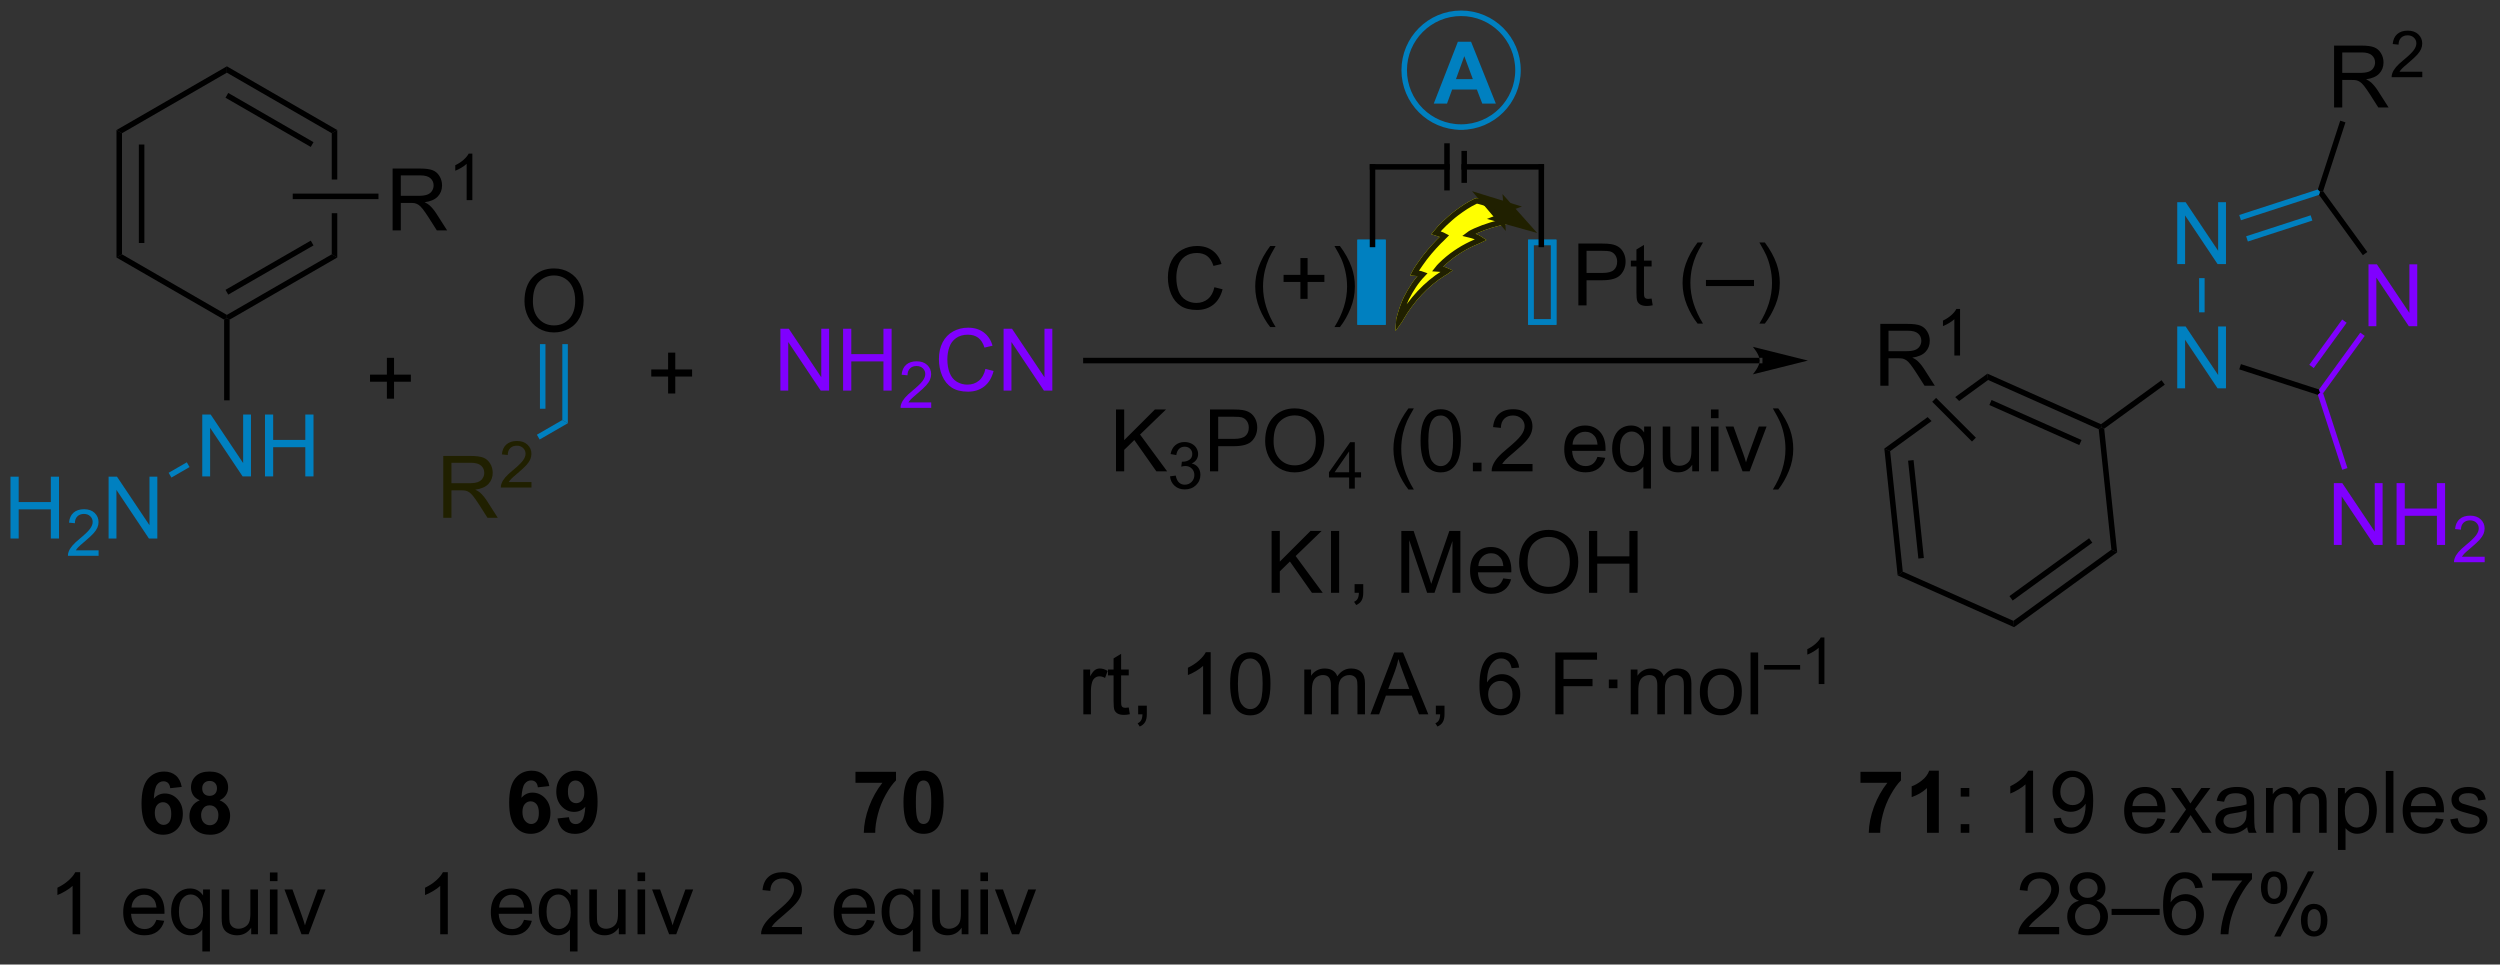 <?xml version="1.0" encoding="UTF-8"?>
<!DOCTYPE svg PUBLIC '-//W3C//DTD SVG 1.0//EN'
          'http://www.w3.org/TR/2001/REC-SVG-20010904/DTD/svg10.dtd'>
<svg stroke-dasharray="none" shape-rendering="auto" xmlns="http://www.w3.org/2000/svg" font-family="'Dialog'" text-rendering="auto" width="635" fill-opacity="1" color-interpolation="auto" color-rendering="auto" preserveAspectRatio="xMidYMid meet" font-size="12px" viewBox="0 0 635 245" fill="black" xmlns:xlink="http://www.w3.org/1999/xlink" stroke="black" image-rendering="auto" stroke-miterlimit="10" stroke-linecap="square" stroke-linejoin="miter" font-style="normal" stroke-width="1" height="245" stroke-dashoffset="0" font-weight="normal" stroke-opacity="1"
><rect x="0" y="0" width="635" height="245" fill="#333333" stroke="none"/><!--Generated by the Batik Graphics2D SVG Generator--><defs id="genericDefs"
  /><g
  ><defs id="defs1"
    ><clipPath clipPathUnits="userSpaceOnUse" id="clipPath1"
      ><path d="M2.622 0.763 L240.542 0.763 L240.542 92.385 L2.622 92.385 L2.622 0.763 Z"
      /></clipPath
      ><clipPath clipPathUnits="userSpaceOnUse" id="clipPath2"
      ><path d="M3.211 125.838 L3.211 214.913 L234.516 214.913 L234.516 125.838 Z"
      /></clipPath
    ></defs
    ><g transform="scale(2.667,2.667) translate(-2.622,-0.763) matrix(1.029,0,0,1.029,-0.682,-128.675)"
    ><path d="M20.029 198.624 L18.966 198.741 Q18.927 198.413 18.763 198.257 Q18.599 198.101 18.336 198.101 Q17.989 198.101 17.747 198.413 Q17.508 198.726 17.445 199.715 Q17.857 199.231 18.466 199.231 Q19.154 199.231 19.643 199.754 Q20.133 200.278 20.133 201.106 Q20.133 201.983 19.617 202.517 Q19.101 203.048 18.294 203.048 Q17.427 203.048 16.867 202.374 Q16.31 201.7 16.31 200.163 Q16.31 198.59 16.89 197.895 Q17.474 197.2 18.404 197.2 Q19.055 197.2 19.482 197.564 Q19.911 197.929 20.029 198.624 ZM17.539 201.02 Q17.539 201.554 17.784 201.845 Q18.031 202.137 18.349 202.137 Q18.654 202.137 18.857 201.9 Q19.06 201.66 19.06 201.116 Q19.06 200.559 18.841 200.298 Q18.622 200.038 18.294 200.038 Q17.976 200.038 17.758 200.288 Q17.539 200.535 17.539 201.02 ZM21.699 199.858 Q21.275 199.679 21.079 199.366 Q20.887 199.051 20.887 198.676 Q20.887 198.035 21.334 197.619 Q21.782 197.2 22.605 197.2 Q23.423 197.2 23.873 197.619 Q24.324 198.035 24.324 198.676 Q24.324 199.075 24.116 199.384 Q23.91 199.694 23.535 199.858 Q24.012 200.051 24.259 200.418 Q24.509 200.785 24.509 201.265 Q24.509 202.059 24.001 202.556 Q23.496 203.051 22.657 203.051 Q21.876 203.051 21.355 202.64 Q20.743 202.155 20.743 201.311 Q20.743 200.848 20.973 200.46 Q21.204 200.069 21.699 199.858 ZM21.926 198.754 Q21.926 199.082 22.11 199.267 Q22.298 199.45 22.605 199.45 Q22.918 199.45 23.105 199.265 Q23.293 199.077 23.293 198.749 Q23.293 198.442 23.108 198.257 Q22.923 198.069 22.618 198.069 Q22.301 198.069 22.113 198.257 Q21.926 198.444 21.926 198.754 ZM21.824 201.207 Q21.824 201.66 22.056 201.916 Q22.29 202.168 22.637 202.168 Q22.978 202.168 23.199 201.923 Q23.423 201.679 23.423 201.218 Q23.423 200.817 23.197 200.572 Q22.97 200.327 22.621 200.327 Q22.22 200.327 22.022 200.606 Q21.824 200.882 21.824 201.207 Z" stroke="none" clip-path="url(#clipPath2)"
    /></g
    ><g transform="matrix(2.743,0,0,2.743,-8.809,-345.166)"
    ><path d="M10.636 212.35 L9.933 212.35 L9.933 207.868 Q9.678 208.11 9.266 208.352 Q8.855 208.594 8.527 208.717 L8.527 208.037 Q9.115 207.758 9.555 207.365 Q9.998 206.969 10.183 206.6 L10.636 206.6 L10.636 212.35 ZM17.693 211.014 L18.42 211.102 Q18.248 211.74 17.782 212.092 Q17.318 212.443 16.597 212.443 Q15.685 212.443 15.152 211.883 Q14.62 211.321 14.62 210.31 Q14.62 209.264 15.159 208.685 Q15.698 208.107 16.558 208.107 Q17.389 208.107 17.915 208.675 Q18.443 209.24 18.443 210.266 Q18.443 210.329 18.441 210.454 L15.347 210.454 Q15.386 211.139 15.732 211.503 Q16.081 211.865 16.599 211.865 Q16.987 211.865 17.261 211.662 Q17.534 211.459 17.693 211.014 ZM15.386 209.875 L17.701 209.875 Q17.654 209.352 17.435 209.092 Q17.099 208.685 16.566 208.685 Q16.081 208.685 15.751 209.011 Q15.42 209.334 15.386 209.875 ZM21.947 213.941 L21.947 211.907 Q21.783 212.139 21.489 212.292 Q21.195 212.443 20.861 212.443 Q20.124 212.443 19.59 211.855 Q19.056 211.264 19.056 210.235 Q19.056 209.61 19.273 209.115 Q19.491 208.618 19.903 208.363 Q20.314 208.107 20.806 208.107 Q21.577 208.107 22.017 208.756 L22.017 208.201 L22.65 208.201 L22.65 213.941 L21.947 213.941 ZM19.78 210.264 Q19.78 211.063 20.116 211.464 Q20.452 211.865 20.921 211.865 Q21.369 211.865 21.692 211.485 Q22.017 211.102 22.017 210.326 Q22.017 209.498 21.676 209.081 Q21.335 208.662 20.874 208.662 Q20.416 208.662 20.098 209.05 Q19.78 209.438 19.78 210.264 ZM26.472 212.35 L26.472 211.74 Q25.987 212.443 25.154 212.443 Q24.787 212.443 24.469 212.303 Q24.151 212.162 23.995 211.948 Q23.842 211.735 23.779 211.428 Q23.737 211.219 23.737 210.771 L23.737 208.201 L24.441 208.201 L24.441 210.5 Q24.441 211.053 24.482 211.243 Q24.55 211.521 24.764 211.68 Q24.98 211.837 25.295 211.837 Q25.612 211.837 25.889 211.675 Q26.167 211.514 26.282 211.235 Q26.396 210.954 26.396 210.422 L26.396 208.201 L27.099 208.201 L27.099 212.35 L26.472 212.35 ZM28.205 207.43 L28.205 206.623 L28.908 206.623 L28.908 207.43 L28.205 207.43 ZM28.205 212.35 L28.205 208.201 L28.908 208.201 L28.908 212.35 L28.205 212.35 ZM31.131 212.35 L29.552 208.201 L30.295 208.201 L31.185 210.685 Q31.331 211.087 31.451 211.521 Q31.545 211.193 31.714 210.732 L32.636 208.201 L33.357 208.201 L31.787 212.35 L31.131 212.35 Z" stroke="none" clip-path="url(#clipPath2)"
    /></g
    ><g transform="matrix(2.743,0,0,2.743,-8.809,-345.166)"
    ><path d="M175.489 198.319 L175.489 197.301 L179.242 197.301 L179.242 198.098 Q178.778 198.554 178.297 199.41 Q177.817 200.265 177.565 201.228 Q177.312 202.192 177.317 202.95 L176.258 202.95 Q176.286 201.762 176.747 200.528 Q177.211 199.293 177.984 198.319 L175.489 198.319 ZM182.746 202.95 L181.649 202.95 L181.649 198.811 Q181.048 199.374 180.23 199.645 L180.23 198.647 Q180.66 198.507 181.162 198.116 Q181.668 197.723 181.855 197.2 L182.746 197.2 L182.746 202.95 Z" stroke="none" clip-path="url(#clipPath2)"
    /></g
    ><g transform="matrix(2.743,0,0,2.743,-8.809,-345.166)"
    ><path d="M184.771 199.601 L184.771 198.801 L185.57 198.801 L185.57 199.601 L184.771 199.601 ZM184.771 202.95 L184.771 202.147 L185.57 202.147 L185.57 202.95 L184.771 202.95 ZM191.474 202.95 L190.771 202.95 L190.771 198.468 Q190.515 198.71 190.104 198.952 Q189.692 199.194 189.364 199.317 L189.364 198.637 Q189.953 198.358 190.393 197.965 Q190.836 197.569 191.021 197.2 L191.474 197.2 L191.474 202.95 ZM193.379 201.624 L194.056 201.561 Q194.142 202.038 194.384 202.254 Q194.626 202.468 195.004 202.468 Q195.329 202.468 195.571 202.319 Q195.816 202.171 195.972 201.923 Q196.129 201.676 196.233 201.254 Q196.34 200.832 196.34 200.395 Q196.34 200.348 196.337 200.254 Q196.126 200.59 195.759 200.798 Q195.394 201.007 194.97 201.007 Q194.259 201.007 193.767 200.491 Q193.274 199.976 193.274 199.132 Q193.274 198.262 193.787 197.731 Q194.3 197.2 195.074 197.2 Q195.634 197.2 196.095 197.502 Q196.558 197.801 196.798 198.358 Q197.04 198.913 197.04 199.968 Q197.04 201.067 196.8 201.718 Q196.564 202.366 196.092 202.707 Q195.621 203.048 194.988 203.048 Q194.316 203.048 193.889 202.676 Q193.465 202.301 193.379 201.624 ZM196.259 199.098 Q196.259 198.491 195.936 198.137 Q195.613 197.78 195.16 197.78 Q194.691 197.78 194.342 198.163 Q193.996 198.546 193.996 199.155 Q193.996 199.702 194.327 200.046 Q194.657 200.387 195.142 200.387 Q195.629 200.387 195.944 200.046 Q196.259 199.702 196.259 199.098 ZM202.98 201.614 L203.707 201.702 Q203.535 202.34 203.069 202.692 Q202.605 203.043 201.884 203.043 Q200.972 203.043 200.439 202.483 Q199.907 201.921 199.907 200.91 Q199.907 199.864 200.446 199.285 Q200.985 198.707 201.845 198.707 Q202.675 198.707 203.202 199.275 Q203.73 199.84 203.73 200.866 Q203.73 200.929 203.728 201.054 L200.634 201.054 Q200.673 201.739 201.019 202.103 Q201.368 202.465 201.886 202.465 Q202.274 202.465 202.548 202.262 Q202.821 202.059 202.98 201.614 ZM200.673 200.476 L202.988 200.476 Q202.941 199.952 202.722 199.692 Q202.386 199.285 201.853 199.285 Q201.368 199.285 201.037 199.611 Q200.707 199.934 200.673 200.476 ZM204.122 202.95 L205.638 200.793 L204.234 198.801 L205.114 198.801 L205.75 199.772 Q205.929 200.051 206.039 200.239 Q206.211 199.981 206.357 199.78 L207.054 198.801 L207.896 198.801 L206.461 200.754 L208.005 202.95 L207.14 202.95 L206.289 201.66 L206.062 201.311 L204.974 202.95 L204.122 202.95 ZM211.297 202.436 Q210.906 202.77 210.544 202.908 Q210.185 203.043 209.771 203.043 Q209.086 203.043 208.719 202.71 Q208.351 202.374 208.351 201.856 Q208.351 201.551 208.489 201.298 Q208.63 201.046 208.854 200.895 Q209.078 200.741 209.359 200.663 Q209.567 200.608 209.984 200.559 Q210.836 200.457 211.239 200.317 Q211.242 200.171 211.242 200.132 Q211.242 199.702 211.044 199.528 Q210.773 199.288 210.242 199.288 Q209.747 199.288 209.51 199.463 Q209.273 199.637 209.161 200.077 L208.474 199.983 Q208.567 199.543 208.781 199.272 Q208.997 198.999 209.403 198.853 Q209.81 198.707 210.344 198.707 Q210.875 198.707 211.206 198.832 Q211.539 198.957 211.695 199.147 Q211.851 199.335 211.914 199.624 Q211.95 199.804 211.95 200.272 L211.95 201.21 Q211.95 202.192 211.994 202.452 Q212.039 202.71 212.172 202.95 L211.437 202.95 Q211.328 202.731 211.297 202.436 ZM211.239 200.866 Q210.857 201.022 210.091 201.132 Q209.656 201.194 209.476 201.272 Q209.297 201.351 209.198 201.502 Q209.101 201.653 209.101 201.835 Q209.101 202.116 209.315 202.304 Q209.528 202.491 209.937 202.491 Q210.344 202.491 210.659 202.314 Q210.976 202.137 211.125 201.827 Q211.239 201.59 211.239 201.124 L211.239 200.866 ZM213.04 202.95 L213.04 198.801 L213.668 198.801 L213.668 199.382 Q213.863 199.077 214.186 198.892 Q214.511 198.707 214.925 198.707 Q215.386 198.707 215.681 198.9 Q215.978 199.09 216.097 199.434 Q216.59 198.707 217.379 198.707 Q217.996 198.707 218.327 199.048 Q218.66 199.39 218.66 200.101 L218.66 202.95 L217.962 202.95 L217.962 200.335 Q217.962 199.913 217.892 199.728 Q217.824 199.543 217.644 199.431 Q217.465 199.317 217.222 199.317 Q216.785 199.317 216.496 199.608 Q216.207 199.897 216.207 200.538 L216.207 202.95 L215.504 202.95 L215.504 200.254 Q215.504 199.785 215.332 199.551 Q215.16 199.317 214.769 199.317 Q214.472 199.317 214.22 199.473 Q213.97 199.629 213.855 199.931 Q213.743 200.231 213.743 200.796 L213.743 202.95 L213.04 202.95 ZM219.704 204.541 L219.704 198.801 L220.345 198.801 L220.345 199.34 Q220.571 199.022 220.855 198.866 Q221.142 198.707 221.548 198.707 Q222.079 198.707 222.485 198.981 Q222.892 199.254 223.097 199.752 Q223.306 200.249 223.306 200.843 Q223.306 201.481 223.077 201.991 Q222.847 202.499 222.412 202.772 Q221.978 203.043 221.496 203.043 Q221.144 203.043 220.866 202.895 Q220.587 202.746 220.407 202.52 L220.407 204.541 L219.704 204.541 ZM220.34 200.897 Q220.34 201.7 220.662 202.082 Q220.988 202.465 221.449 202.465 Q221.918 202.465 222.251 202.069 Q222.587 201.671 222.587 200.84 Q222.587 200.046 222.259 199.653 Q221.933 199.257 221.48 199.257 Q221.032 199.257 220.686 199.679 Q220.34 200.098 220.34 200.897 ZM224.138 202.95 L224.138 197.223 L224.841 197.223 L224.841 202.95 L224.138 202.95 ZM228.769 201.614 L229.496 201.702 Q229.324 202.34 228.858 202.692 Q228.394 203.043 227.673 203.043 Q226.761 203.043 226.228 202.483 Q225.696 201.921 225.696 200.91 Q225.696 199.864 226.235 199.285 Q226.774 198.707 227.634 198.707 Q228.465 198.707 228.991 199.275 Q229.519 199.84 229.519 200.866 Q229.519 200.929 229.517 201.054 L226.423 201.054 Q226.462 201.739 226.808 202.103 Q227.157 202.465 227.675 202.465 Q228.064 202.465 228.337 202.262 Q228.61 202.059 228.769 201.614 ZM226.462 200.476 L228.777 200.476 Q228.73 199.952 228.511 199.692 Q228.175 199.285 227.642 199.285 Q227.157 199.285 226.827 199.611 Q226.496 199.934 226.462 200.476 ZM230.099 201.71 L230.794 201.601 Q230.851 202.02 231.119 202.244 Q231.388 202.465 231.867 202.465 Q232.351 202.465 232.586 202.267 Q232.82 202.069 232.82 201.804 Q232.82 201.567 232.614 201.429 Q232.469 201.335 231.896 201.192 Q231.122 200.996 230.823 200.853 Q230.523 200.71 230.369 200.46 Q230.216 200.207 230.216 199.903 Q230.216 199.624 230.341 199.39 Q230.469 199.153 230.687 198.996 Q230.851 198.874 231.135 198.791 Q231.419 198.707 231.742 198.707 Q232.232 198.707 232.599 198.848 Q232.969 198.989 233.143 199.228 Q233.32 199.468 233.388 199.871 L232.7 199.965 Q232.653 199.645 232.427 199.465 Q232.203 199.285 231.794 199.285 Q231.31 199.285 231.101 199.447 Q230.896 199.606 230.896 199.819 Q230.896 199.957 230.982 200.067 Q231.067 200.179 231.25 200.254 Q231.357 200.293 231.872 200.434 Q232.617 200.632 232.911 200.759 Q233.208 200.887 233.375 201.129 Q233.544 201.371 233.544 201.731 Q233.544 202.082 233.338 202.392 Q233.132 202.702 232.744 202.874 Q232.359 203.043 231.872 203.043 Q231.062 203.043 230.638 202.707 Q230.216 202.371 230.099 201.71 Z" stroke="none" clip-path="url(#clipPath2)"
    /></g
    ><g transform="matrix(2.743,0,0,2.743,-8.809,-345.166)"
    ><path d="M193.89 211.672 L193.89 212.35 L190.103 212.35 Q190.095 212.094 190.187 211.86 Q190.33 211.475 190.648 211.1 Q190.968 210.725 191.569 210.232 Q192.502 209.467 192.83 209.019 Q193.158 208.571 193.158 208.172 Q193.158 207.756 192.858 207.469 Q192.562 207.18 192.08 207.18 Q191.572 207.18 191.267 207.485 Q190.963 207.79 190.96 208.329 L190.236 208.256 Q190.312 207.446 190.796 207.024 Q191.28 206.6 192.095 206.6 Q192.921 206.6 193.4 207.058 Q193.882 207.514 193.882 208.188 Q193.882 208.532 193.741 208.865 Q193.601 209.196 193.273 209.563 Q192.947 209.93 192.189 210.571 Q191.556 211.102 191.377 211.292 Q191.197 211.482 191.08 211.672 L193.89 211.672 ZM195.724 209.243 Q195.287 209.084 195.076 208.787 Q194.865 208.49 194.865 208.076 Q194.865 207.451 195.313 207.027 Q195.763 206.6 196.511 206.6 Q197.261 206.6 197.717 207.034 Q198.175 207.469 198.175 208.094 Q198.175 208.493 197.964 208.79 Q197.756 209.084 197.331 209.243 Q197.857 209.415 198.133 209.797 Q198.409 210.18 198.409 210.712 Q198.409 211.446 197.888 211.948 Q197.37 212.448 196.521 212.448 Q195.675 212.448 195.154 211.946 Q194.636 211.443 194.636 210.693 Q194.636 210.133 194.917 209.758 Q195.201 209.381 195.724 209.243 ZM195.584 208.053 Q195.584 208.459 195.844 208.717 Q196.107 208.975 196.526 208.975 Q196.933 208.975 197.19 208.719 Q197.451 208.462 197.451 208.092 Q197.451 207.704 197.183 207.441 Q196.917 207.178 196.519 207.178 Q196.115 207.178 195.849 207.435 Q195.584 207.693 195.584 208.053 ZM195.357 210.696 Q195.357 210.998 195.5 211.279 Q195.644 211.56 195.925 211.714 Q196.206 211.868 196.529 211.868 Q197.034 211.868 197.362 211.545 Q197.69 211.219 197.69 210.719 Q197.69 210.212 197.352 209.881 Q197.013 209.547 196.506 209.547 Q196.011 209.547 195.683 209.875 Q195.357 210.204 195.357 210.696 ZM198.744 210.56 L198.744 209.993 L203.194 209.993 L203.194 210.56 L198.744 210.56 ZM207.19 208.024 L206.49 208.079 Q206.396 207.665 206.224 207.477 Q205.94 207.178 205.521 207.178 Q205.185 207.178 204.933 207.365 Q204.599 207.607 204.407 208.073 Q204.217 208.537 204.209 209.396 Q204.464 209.008 204.831 208.821 Q205.198 208.633 205.599 208.633 Q206.303 208.633 206.797 209.152 Q207.292 209.67 207.292 210.49 Q207.292 211.029 207.058 211.493 Q206.826 211.954 206.42 212.201 Q206.013 212.448 205.498 212.448 Q204.62 212.448 204.065 211.803 Q203.511 211.154 203.511 209.67 Q203.511 208.008 204.123 207.256 Q204.659 206.6 205.565 206.6 Q206.24 206.6 206.672 206.98 Q207.105 207.357 207.19 208.024 ZM204.318 210.493 Q204.318 210.857 204.472 211.191 Q204.628 211.521 204.904 211.696 Q205.183 211.868 205.487 211.868 Q205.933 211.868 206.253 211.508 Q206.573 211.149 206.573 210.532 Q206.573 209.938 206.256 209.597 Q205.94 209.256 205.459 209.256 Q204.982 209.256 204.649 209.597 Q204.318 209.938 204.318 210.493 ZM208.038 207.373 L208.038 206.696 L211.744 206.696 L211.744 207.243 Q211.197 207.826 210.661 208.792 Q210.124 209.756 209.83 210.774 Q209.619 211.493 209.562 212.35 L208.838 212.35 Q208.851 211.672 209.103 210.717 Q209.358 209.758 209.833 208.87 Q210.306 207.982 210.843 207.373 L208.038 207.373 ZM212.573 207.998 Q212.573 207.383 212.881 206.954 Q213.19 206.524 213.776 206.524 Q214.315 206.524 214.667 206.909 Q215.021 207.295 215.021 208.04 Q215.021 208.766 214.665 209.159 Q214.308 209.553 213.784 209.553 Q213.263 209.553 212.917 209.167 Q212.573 208.779 212.573 207.998 ZM213.795 207.008 Q213.534 207.008 213.36 207.235 Q213.185 207.462 213.185 208.068 Q213.185 208.618 213.36 208.844 Q213.537 209.068 213.795 209.068 Q214.06 209.068 214.235 208.842 Q214.409 208.615 214.409 208.014 Q214.409 207.459 214.232 207.235 Q214.058 207.008 213.795 207.008 ZM213.8 212.56 L216.933 206.524 L217.503 206.524 L214.381 212.56 L213.8 212.56 ZM216.276 211.006 Q216.276 210.389 216.584 209.962 Q216.894 209.532 217.482 209.532 Q218.021 209.532 218.375 209.917 Q218.73 210.303 218.73 211.047 Q218.73 211.774 218.37 212.167 Q218.013 212.56 217.487 212.56 Q216.967 212.56 216.62 212.172 Q216.276 211.782 216.276 211.006 ZM217.503 210.016 Q217.237 210.016 217.063 210.243 Q216.888 210.469 216.888 211.076 Q216.888 211.623 217.063 211.85 Q217.24 212.076 217.498 212.076 Q217.769 212.076 217.94 211.85 Q218.115 211.623 218.115 211.021 Q218.115 210.467 217.938 210.243 Q217.763 210.016 217.503 210.016 Z" stroke="none" clip-path="url(#clipPath2)"
    /></g
    ><g transform="matrix(2.743,0,0,2.743,-8.809,-345.166)"
    ><path d="M166.158 159.48 L166.158 159.48 L103.765 159.48 L103.51 159.48 L103.51 158.97 L103.765 158.97 L166.158 158.97 L166.413 158.97 L166.413 159.48 ZM170.623 159.225 L165.52 157.949 C165.52 157.949 166.158 158.667 166.158 159.225 C166.158 159.783 165.52 160.5 165.52 160.5 Z" stroke="none" clip-path="url(#clipPath2)"
    /></g
    ><g transform="matrix(2.743,0,0,2.743,-8.809,-345.166)"
    ><path d="M137.457 139.359 L137.457 139.359 L137.457 143.214 L137.457 143.469 L136.947 143.469 L136.947 143.214 L136.947 139.359 L136.947 139.104 L137.457 139.104 Z" stroke="none" clip-path="url(#clipPath2)"
    /></g
    ><g fill="rgb(0,128,192)" stroke-width="0.51" transform="matrix(2.743,0,0,2.743,-8.809,-345.166)" stroke="rgb(0,128,192)"
    ><path fill="none" d="M144.97 148.281 L147.08 148.281 L147.08 155.655 L144.97 155.655 Z" clip-path="url(#clipPath2)"
    /></g
    ><g fill="rgb(0,128,192)" stroke-width="0.51" transform="matrix(2.743,0,0,2.743,-8.809,-345.166)" stroke="rgb(0,128,192)"
    ><path fill="none" d="M144.97 148.281 L147.08 148.281 L147.08 155.655 L144.97 155.655 Z" clip-path="url(#clipPath2)"
    /></g
    ><g transform="matrix(2.743,0,0,2.743,-8.809,-345.166)"
    ><path d="M146.192 141.287 L146.192 141.287 L146.192 148.471 L146.192 148.726 L145.681 148.726 L145.681 148.471 L145.681 141.287 L145.681 141.031 L146.192 141.031 Z" stroke="none" clip-path="url(#clipPath2)"
    /></g
    ><g transform="matrix(2.743,0,0,2.743,-8.809,-345.166)"
    ><path d="M138.796 141.032 L138.796 141.032 L145.937 141.032 L146.192 141.032 L146.192 141.542 L145.937 141.542 L138.796 141.542 L138.541 141.542 L138.541 141.032 Z" stroke="none" clip-path="url(#clipPath2)"
    /></g
    ><g transform="matrix(2.743,0,0,2.743,-8.809,-345.166)"
    ><path d="M139.051 140.061 L139.051 140.061 L139.051 142.512 L139.051 142.768 L138.541 142.768 L138.541 142.512 L138.541 140.061 L138.541 139.806 L139.051 139.806 Z" stroke="none" clip-path="url(#clipPath2)"
    /></g
    ><g fill="rgb(0,128,192)" transform="matrix(2.743,0,0,2.743,-8.809,-345.166)" stroke="rgb(0,128,192)"
    ><path d="M131.271 148.281 L129.161 148.281 L129.161 155.655 L131.271 155.655 Z" stroke="none" clip-path="url(#clipPath2)"
    /></g
    ><g fill="rgb(0,128,192)" stroke-width="0.51" transform="matrix(2.743,0,0,2.743,-8.809,-345.166)" stroke="rgb(0,128,192)"
    ><path fill="none" d="M131.271 148.281 L129.161 148.281 L129.161 155.655 L131.271 155.655 Z" clip-path="url(#clipPath2)"
    /></g
    ><g fill="rgb(0,128,192)" stroke-width="0.51" transform="matrix(2.743,0,0,2.743,-8.809,-345.166)" stroke="rgb(0,128,192)"
    ><path fill="none" d="M131.271 148.281 L129.161 148.281 L129.161 155.655 L131.271 155.655 Z" clip-path="url(#clipPath2)"
    /></g
    ><g transform="matrix(2.743,0,0,2.743,-8.809,-345.166)"
    ><path d="M130.56 141.287 L130.56 141.287 L130.56 148.471 L130.56 148.726 L130.05 148.726 L130.05 148.471 L130.05 141.287 L130.05 141.031 L130.56 141.031 Z" stroke="none" clip-path="url(#clipPath2)"
    /></g
    ><g transform="matrix(2.743,0,0,2.743,-8.809,-345.166)"
    ><path d="M137.202 141.542 L137.202 141.542 L130.305 141.542 L130.05 141.542 L130.05 141.032 L130.305 141.032 L137.202 141.032 L137.457 141.032 L137.457 141.542 Z" stroke="none" clip-path="url(#clipPath2)"
    /></g
    ><g transform="matrix(2.743,0,0,2.743,-8.809,-345.166)"
    ><path d="M149.368 154.114 L149.368 148.387 L151.529 148.387 Q152.1 148.387 152.399 148.442 Q152.821 148.512 153.105 148.71 Q153.391 148.905 153.566 149.262 Q153.74 149.616 153.74 150.043 Q153.74 150.773 153.274 151.28 Q152.81 151.786 151.594 151.786 L150.125 151.786 L150.125 154.114 L149.368 154.114 ZM150.125 151.109 L151.607 151.109 Q152.342 151.109 152.649 150.835 Q152.959 150.562 152.959 150.067 Q152.959 149.708 152.777 149.452 Q152.594 149.195 152.297 149.114 Q152.107 149.062 151.592 149.062 L150.125 149.062 L150.125 151.109 ZM156.149 153.484 L156.25 154.106 Q155.954 154.168 155.719 154.168 Q155.336 154.168 155.125 154.049 Q154.915 153.926 154.829 153.728 Q154.743 153.53 154.743 152.898 L154.743 150.512 L154.227 150.512 L154.227 149.965 L154.743 149.965 L154.743 148.937 L155.443 148.515 L155.443 149.965 L156.149 149.965 L156.149 150.512 L155.443 150.512 L155.443 152.937 Q155.443 153.239 155.48 153.325 Q155.516 153.411 155.6 153.463 Q155.685 153.512 155.842 153.512 Q155.959 153.512 156.149 153.484 ZM160.404 155.799 Q159.821 155.064 159.417 154.08 Q159.016 153.093 159.016 152.038 Q159.016 151.109 159.318 150.257 Q159.67 149.27 160.404 148.288 L160.907 148.288 Q160.435 149.101 160.282 149.45 Q160.045 149.989 159.907 150.575 Q159.74 151.304 159.74 152.043 Q159.74 153.921 160.907 155.799 L160.404 155.799 ZM161.18 152.325 L161.18 151.757 L165.631 151.757 L165.631 152.325 L161.18 152.325 ZM166.635 155.799 L166.129 155.799 Q167.299 153.921 167.299 152.043 Q167.299 151.309 167.129 150.585 Q166.997 149.999 166.76 149.46 Q166.606 149.109 166.129 148.288 L166.635 148.288 Q167.369 149.27 167.721 150.257 Q168.02 151.109 168.02 152.038 Q168.02 153.093 167.616 154.08 Q167.213 155.064 166.635 155.799 Z" stroke="none" clip-path="url(#clipPath2)"
    /></g
    ><g transform="matrix(2.743,0,0,2.743,-8.809,-345.166)"
    ><path d="M115.663 152.432 L116.421 152.622 Q116.184 153.557 115.564 154.049 Q114.944 154.538 114.051 154.538 Q113.124 154.538 112.543 154.161 Q111.965 153.783 111.66 153.07 Q111.358 152.354 111.358 151.533 Q111.358 150.637 111.7 149.973 Q112.043 149.307 112.673 148.96 Q113.304 148.614 114.061 148.614 Q114.921 148.614 115.507 149.052 Q116.093 149.489 116.325 150.283 L115.577 150.458 Q115.379 149.833 114.999 149.549 Q114.621 149.262 114.046 149.262 Q113.387 149.262 112.942 149.58 Q112.499 149.895 112.319 150.429 Q112.14 150.963 112.14 151.528 Q112.14 152.26 112.353 152.804 Q112.567 153.348 113.015 153.619 Q113.465 153.887 113.989 153.887 Q114.624 153.887 115.064 153.52 Q115.507 153.153 115.663 152.432 ZM120.832 156.124 Q120.249 155.39 119.845 154.406 Q119.444 153.419 119.444 152.364 Q119.444 151.434 119.746 150.583 Q120.098 149.596 120.832 148.614 L121.335 148.614 Q120.864 149.427 120.71 149.775 Q120.473 150.315 120.335 150.9 Q120.168 151.63 120.168 152.369 Q120.168 154.247 121.335 156.124 L120.832 156.124 ZM123.629 153.512 L123.629 151.942 L122.069 151.942 L122.069 151.286 L123.629 151.286 L123.629 149.729 L124.293 149.729 L124.293 151.286 L125.85 151.286 L125.85 151.942 L124.293 151.942 L124.293 153.512 L123.629 153.512 ZM127.285 156.124 L126.78 156.124 Q127.95 154.247 127.95 152.369 Q127.95 151.635 127.78 150.911 Q127.647 150.325 127.41 149.786 Q127.257 149.434 126.78 148.614 L127.285 148.614 Q128.02 149.596 128.371 150.583 Q128.671 151.434 128.671 152.364 Q128.671 153.419 128.267 154.406 Q127.864 155.39 127.285 156.124 Z" stroke="none" clip-path="url(#clipPath2)"
    /></g
    ><g fill="rgb(0,128,192)" transform="matrix(2.743,0,0,2.743,-8.809,-345.166)" stroke="rgb(0,128,192)"
    ><path d="M141.726 135.426 L140.468 135.426 L139.968 134.124 L137.679 134.124 L137.205 135.426 L135.978 135.426 L138.21 129.7 L139.431 129.7 L141.726 135.426 ZM139.595 133.161 L138.806 131.036 L138.033 133.161 L139.595 133.161 Z" stroke="none" clip-path="url(#clipPath2)"
    /></g
    ><g fill="rgb(0,128,192)" stroke-width="0.51" transform="matrix(2.743,0,0,2.743,-8.809,-345.166)" stroke="rgb(0,128,192)"
    ><path fill="none" d="M138.508 137.603 C135.599 137.603 133.24 135.244 133.24 132.334 C133.24 129.425 135.599 127.066 138.508 127.066 C141.418 127.066 143.777 129.425 143.777 132.334 C143.777 135.244 141.418 137.603 138.508 137.603" clip-path="url(#clipPath2)"
    /></g
    ><g fill="yellow" transform="matrix(2.743,0,0,2.743,-8.809,-345.166)" stroke="yellow"
    ><path d="M142.514 145.512 C142.827 145.719 143.139 145.934 143.411 146.195 C143.215 146.245 143.011 146.258 142.813 146.302 C141.79 146.499 140.783 146.793 139.831 147.216 C139.616 147.318 139.395 147.415 139.205 147.56 C139.611 147.656 140.019 147.782 140.362 148.025 C140.187 148.115 139.999 148.175 139.821 148.259 C138.787 148.7 137.824 149.305 136.987 150.053 C136.758 150.276 136.512 150.485 136.317 150.738 C136.627 150.76 136.95 150.77 137.234 150.915 C137.124 150.996 137.005 151.06 136.887 151.127 C135.244 152.146 133.918 153.626 132.944 155.288 C132.868 155.418 132.802 155.557 132.712 155.679 C132.717 155.532 132.767 155.392 132.801 155.249 C132.963 154.637 133.164 154.032 133.436 153.459 C133.843 152.66 134.327 151.891 134.949 151.241 C134.707 151.15 134.447 151.141 134.193 151.12 C134.355 150.81 134.555 150.523 134.755 150.238 C135.259 149.503 135.845 148.828 136.464 148.189 C136.627 148.013 136.821 147.871 136.984 147.694 C136.73 147.556 136.448 147.481 136.174 147.393 C136.419 147.086 136.693 146.803 136.976 146.53 C137.334 146.204 137.686 145.872 138.074 145.582 C138.632 145.163 139.213 144.768 139.846 144.471 C139.964 144.402 140.099 144.461 140.219 144.488 C141.037 144.69 141.801 145.067 142.514 145.512 C142.514 145.512 142.514 145.512 142.514 145.512" stroke="none" clip-path="url(#clipPath2)"
    /></g
    ><g fill="yellow" stroke-width="0.51" transform="matrix(2.743,0,0,2.743,-8.809,-345.166)" stroke="yellow"
    ><path fill="none" d="M142.514 145.512 C142.827 145.719 143.139 145.934 143.411 146.195 C143.215 146.245 143.011 146.258 142.813 146.302 C141.79 146.499 140.783 146.793 139.831 147.216 C139.616 147.318 139.395 147.415 139.205 147.56 C139.611 147.656 140.019 147.782 140.362 148.025 C140.187 148.115 139.999 148.175 139.821 148.259 C138.787 148.7 137.824 149.305 136.987 150.053 C136.758 150.276 136.512 150.485 136.317 150.738 C136.627 150.76 136.95 150.77 137.234 150.915 C137.124 150.996 137.005 151.06 136.887 151.127 C135.244 152.146 133.918 153.626 132.944 155.288 C132.868 155.418 132.802 155.557 132.712 155.679 C132.717 155.532 132.767 155.392 132.801 155.249 C132.963 154.637 133.164 154.032 133.436 153.459 C133.843 152.66 134.327 151.891 134.949 151.241 C134.707 151.15 134.447 151.141 134.193 151.12 C134.355 150.81 134.555 150.523 134.755 150.238 C135.259 149.503 135.845 148.828 136.464 148.189 C136.627 148.013 136.821 147.871 136.984 147.694 C136.73 147.556 136.448 147.481 136.174 147.393 C136.419 147.086 136.693 146.803 136.976 146.53 C137.334 146.204 137.686 145.872 138.074 145.582 C138.632 145.163 139.213 144.768 139.846 144.471 C139.964 144.402 140.099 144.461 140.219 144.488 C141.037 144.69 141.801 145.067 142.514 145.512 C142.514 145.512 142.514 145.512 142.514 145.512" clip-path="url(#clipPath2)"
    /></g
    ><g fill="rgb(32,32,0)" transform="matrix(2.743,0,0,2.743,-8.809,-345.166)" stroke="rgb(32,32,0)"
    ><path d="M140.278 144.037 L142.34 146.47 C142.34 146.47 142.298 145.839 142.514 145.512 C142.73 145.185 143.326 144.976 143.326 144.976 Z" stroke="none" clip-path="url(#clipPath2)"
    /></g
    ><g fill="rgb(32,32,0)" stroke-width="0.51" transform="matrix(2.743,0,0,2.743,-8.809,-345.166)" stroke="rgb(32,32,0)"
    ><path fill="none" d="M140.278 144.037 L142.34 146.47 C142.34 146.47 142.298 145.839 142.514 145.512 C142.73 145.185 143.326 144.976 143.326 144.976 Z" clip-path="url(#clipPath2)"
    /></g
    ><g fill="rgb(32,32,0)" transform="matrix(2.743,0,0,2.743,-8.809,-345.166)" stroke="rgb(32,32,0)"
    ><path d="M144.786 146.93 L142.663 144.55 C142.663 144.55 142.721 145.18 142.514 145.512 C142.306 145.844 141.715 146.069 141.715 146.069 Z" stroke="none" clip-path="url(#clipPath2)"
    /></g
    ><g fill="rgb(32,32,0)" stroke-width="0.51" transform="matrix(2.743,0,0,2.743,-8.809,-345.166)" stroke="rgb(32,32,0)"
    ><path fill="none" d="M144.786 146.93 L142.663 144.55 C142.663 144.55 142.721 145.18 142.514 145.512 C142.306 145.844 141.715 146.069 141.715 146.069 Z" clip-path="url(#clipPath2)"
    /></g
    ><g fill="rgb(32,32,0)" stroke-width="0.51" transform="matrix(2.743,0,0,2.743,-8.809,-345.166)" stroke="rgb(32,32,0)"
    ><path fill="none" d="M142.514 145.512 C142.827 145.719 143.139 145.934 143.411 146.195 C143.215 146.245 143.011 146.258 142.813 146.302 C141.79 146.499 140.783 146.793 139.831 147.216 C139.616 147.318 139.395 147.415 139.205 147.56 C139.611 147.656 140.019 147.782 140.362 148.025 C140.187 148.115 139.999 148.175 139.821 148.259 C138.787 148.7 137.824 149.305 136.987 150.053 C136.758 150.276 136.512 150.485 136.317 150.738 C136.627 150.76 136.95 150.77 137.234 150.915 C137.124 150.996 137.005 151.06 136.887 151.127 C135.244 152.146 133.918 153.626 132.944 155.288 C132.868 155.418 132.802 155.557 132.712 155.679 C132.717 155.532 132.767 155.392 132.801 155.249 C132.963 154.637 133.164 154.032 133.436 153.459 C133.843 152.66 134.327 151.891 134.949 151.241 C134.707 151.15 134.447 151.141 134.193 151.12 C134.355 150.81 134.555 150.523 134.755 150.238 C135.259 149.503 135.845 148.828 136.464 148.189 C136.627 148.013 136.821 147.871 136.984 147.694 C136.73 147.556 136.448 147.481 136.174 147.393 C136.419 147.086 136.693 146.803 136.976 146.53 C137.334 146.204 137.686 145.872 138.074 145.582 C138.632 145.163 139.213 144.768 139.846 144.471 C139.964 144.402 140.099 144.461 140.219 144.488 C141.037 144.69 141.801 145.067 142.514 145.512" clip-path="url(#clipPath2)"
    /></g
    ><g transform="matrix(2.743,0,0,2.743,-8.809,-345.166)"
    ><path d="M106.553 169.479 L106.553 163.752 L107.311 163.752 L107.311 166.591 L110.154 163.752 L111.183 163.752 L108.779 166.073 L111.287 169.479 L110.287 169.479 L108.248 166.581 L107.311 167.495 L107.311 169.479 L106.553 169.479 Z" stroke="none" clip-path="url(#clipPath2)"
    /></g
    ><g transform="matrix(2.743,0,0,2.743,-8.809,-345.166)"
    ><path d="M111.555 169.944 L112.082 169.874 Q112.174 170.323 112.391 170.52 Q112.609 170.718 112.924 170.718 Q113.295 170.718 113.551 170.46 Q113.809 170.202 113.809 169.821 Q113.809 169.458 113.57 169.224 Q113.334 168.987 112.967 168.987 Q112.818 168.987 112.596 169.046 L112.654 168.583 Q112.707 168.589 112.738 168.589 Q113.076 168.589 113.346 168.413 Q113.615 168.237 113.615 167.87 Q113.615 167.581 113.418 167.392 Q113.223 167.2 112.912 167.2 Q112.603 167.2 112.398 167.394 Q112.193 167.587 112.135 167.974 L111.607 167.88 Q111.705 167.349 112.047 167.058 Q112.391 166.767 112.9 166.767 Q113.252 166.767 113.547 166.917 Q113.844 167.067 114 167.329 Q114.156 167.589 114.156 167.882 Q114.156 168.161 114.006 168.39 Q113.857 168.618 113.564 168.753 Q113.945 168.841 114.156 169.118 Q114.367 169.394 114.367 169.81 Q114.367 170.372 113.957 170.765 Q113.547 171.155 112.92 171.155 Q112.355 171.155 111.98 170.819 Q111.607 170.481 111.555 169.944 Z" stroke="none" clip-path="url(#clipPath2)"
    /></g
    ><g transform="matrix(2.743,0,0,2.743,-8.809,-345.166)"
    ><path d="M115.257 169.479 L115.257 163.752 L117.418 163.752 Q117.989 163.752 118.288 163.807 Q118.71 163.877 118.994 164.076 Q119.28 164.271 119.455 164.627 Q119.629 164.982 119.629 165.409 Q119.629 166.138 119.163 166.646 Q118.7 167.151 117.483 167.151 L116.015 167.151 L116.015 169.479 L115.257 169.479 ZM116.015 166.474 L117.496 166.474 Q118.231 166.474 118.538 166.201 Q118.848 165.927 118.848 165.432 Q118.848 165.073 118.666 164.818 Q118.483 164.56 118.186 164.479 Q117.996 164.427 117.481 164.427 L116.015 164.427 L116.015 166.474 ZM120.364 166.69 Q120.364 165.263 121.129 164.458 Q121.895 163.651 123.106 163.651 Q123.897 163.651 124.533 164.031 Q125.171 164.409 125.504 165.086 Q125.84 165.763 125.84 166.622 Q125.84 167.495 125.489 168.182 Q125.137 168.87 124.491 169.224 Q123.848 169.578 123.1 169.578 Q122.293 169.578 121.655 169.187 Q121.02 168.794 120.692 168.12 Q120.364 167.443 120.364 166.69 ZM121.145 166.701 Q121.145 167.737 121.7 168.333 Q122.257 168.927 123.098 168.927 Q123.952 168.927 124.504 168.326 Q125.059 167.724 125.059 166.62 Q125.059 165.919 124.822 165.398 Q124.585 164.877 124.129 164.591 Q123.676 164.302 123.108 164.302 Q122.304 164.302 121.723 164.857 Q121.145 165.409 121.145 166.701 Z" stroke="none" clip-path="url(#clipPath2)"
    /></g
    ><g transform="matrix(2.743,0,0,2.743,-8.809,-345.166)"
    ><path d="M128.138 171.079 L128.138 170.05 L126.274 170.05 L126.274 169.567 L128.235 166.784 L128.665 166.784 L128.665 169.567 L129.245 169.567 L129.245 170.05 L128.665 170.05 L128.665 171.079 L128.138 171.079 ZM128.138 169.567 L128.138 167.63 L126.794 169.567 L128.138 169.567 Z" stroke="none" clip-path="url(#clipPath2)"
    /></g
    ><g transform="matrix(2.743,0,0,2.743,-8.809,-345.166)"
    ><path d="M133.63 171.164 Q133.047 170.43 132.643 169.445 Q132.242 168.458 132.242 167.404 Q132.242 166.474 132.544 165.622 Q132.896 164.635 133.63 163.654 L134.133 163.654 Q133.661 164.466 133.508 164.815 Q133.271 165.354 133.133 165.94 Q132.966 166.669 132.966 167.409 Q132.966 169.286 134.133 171.164 L133.63 171.164 ZM134.755 166.654 Q134.755 165.638 134.964 165.021 Q135.172 164.401 135.583 164.065 Q135.997 163.729 136.622 163.729 Q137.083 163.729 137.43 163.914 Q137.779 164.099 138.005 164.451 Q138.232 164.799 138.359 165.302 Q138.489 165.802 138.489 166.654 Q138.489 167.661 138.281 168.281 Q138.076 168.901 137.661 169.239 Q137.25 169.578 136.622 169.578 Q135.794 169.578 135.32 168.982 Q134.755 168.268 134.755 166.654 ZM135.476 166.654 Q135.476 168.065 135.807 168.531 Q136.138 168.997 136.622 168.997 Q137.107 168.997 137.435 168.529 Q137.766 168.06 137.766 166.654 Q137.766 165.239 137.435 164.776 Q137.107 164.31 136.614 164.31 Q136.13 164.31 135.841 164.721 Q135.476 165.245 135.476 166.654 ZM139.598 169.479 L139.598 168.677 L140.4 168.677 L140.4 169.479 L139.598 169.479 ZM145.122 168.802 L145.122 169.479 L141.336 169.479 Q141.328 169.224 141.419 168.989 Q141.562 168.604 141.88 168.229 Q142.201 167.854 142.802 167.362 Q143.734 166.596 144.062 166.148 Q144.391 165.701 144.391 165.302 Q144.391 164.885 144.091 164.599 Q143.794 164.31 143.312 164.31 Q142.805 164.31 142.5 164.614 Q142.195 164.919 142.193 165.458 L141.469 165.385 Q141.544 164.576 142.029 164.154 Q142.513 163.729 143.328 163.729 Q144.154 163.729 144.633 164.187 Q145.114 164.643 145.114 165.318 Q145.114 165.661 144.974 165.995 Q144.833 166.326 144.505 166.693 Q144.18 167.06 143.422 167.701 Q142.789 168.232 142.609 168.422 Q142.43 168.612 142.312 168.802 L145.122 168.802 ZM151.133 168.143 L151.859 168.232 Q151.687 168.87 151.221 169.221 Q150.758 169.573 150.036 169.573 Q149.125 169.573 148.591 169.013 Q148.06 168.451 148.06 167.44 Q148.06 166.393 148.599 165.815 Q149.138 165.237 149.997 165.237 Q150.828 165.237 151.354 165.805 Q151.883 166.37 151.883 167.396 Q151.883 167.458 151.88 167.583 L148.786 167.583 Q148.826 168.268 149.172 168.633 Q149.521 168.995 150.039 168.995 Q150.427 168.995 150.701 168.792 Q150.974 168.589 151.133 168.143 ZM148.826 167.005 L151.141 167.005 Q151.094 166.482 150.875 166.221 Q150.539 165.815 150.005 165.815 Q149.521 165.815 149.19 166.141 Q148.859 166.464 148.826 167.005 ZM155.387 171.07 L155.387 169.036 Q155.223 169.268 154.928 169.422 Q154.634 169.573 154.301 169.573 Q153.564 169.573 153.03 168.984 Q152.496 168.393 152.496 167.364 Q152.496 166.739 152.712 166.245 Q152.931 165.747 153.342 165.492 Q153.754 165.237 154.246 165.237 Q155.017 165.237 155.457 165.885 L155.457 165.331 L156.09 165.331 L156.09 171.07 L155.387 171.07 ZM153.22 167.393 Q153.22 168.193 153.556 168.594 Q153.892 168.995 154.361 168.995 Q154.809 168.995 155.131 168.614 Q155.457 168.232 155.457 167.456 Q155.457 166.627 155.116 166.211 Q154.775 165.792 154.314 165.792 Q153.855 165.792 153.538 166.18 Q153.22 166.568 153.22 167.393 ZM159.911 169.479 L159.911 168.87 Q159.427 169.573 158.594 169.573 Q158.226 169.573 157.909 169.432 Q157.591 169.292 157.435 169.078 Q157.281 168.864 157.219 168.557 Q157.177 168.349 157.177 167.901 L157.177 165.331 L157.88 165.331 L157.88 167.63 Q157.88 168.182 157.922 168.372 Q157.989 168.651 158.203 168.81 Q158.419 168.966 158.734 168.966 Q159.052 168.966 159.328 168.805 Q159.607 168.643 159.721 168.364 Q159.836 168.083 159.836 167.552 L159.836 165.331 L160.539 165.331 L160.539 169.479 L159.911 169.479 ZM161.644 164.56 L161.644 163.752 L162.348 163.752 L162.348 164.56 L161.644 164.56 ZM161.644 169.479 L161.644 165.331 L162.348 165.331 L162.348 169.479 L161.644 169.479 ZM164.57 169.479 L162.992 165.331 L163.734 165.331 L164.625 167.815 Q164.771 168.216 164.891 168.651 Q164.984 168.323 165.154 167.862 L166.076 165.331 L166.797 165.331 L165.226 169.479 L164.57 169.479 ZM167.88 171.164 L167.375 171.164 Q168.544 169.286 168.544 167.409 Q168.544 166.674 168.375 165.951 Q168.242 165.364 168.005 164.826 Q167.851 164.474 167.375 163.654 L167.88 163.654 Q168.614 164.635 168.966 165.622 Q169.266 166.474 169.266 167.404 Q169.266 168.458 168.862 169.445 Q168.458 170.43 167.88 171.164 Z" stroke="none" clip-path="url(#clipPath2)"
    /></g
    ><g transform="matrix(2.743,0,0,2.743,-8.809,-345.166)"
    ><path d="M120.962 180.729 L120.962 175.002 L121.72 175.002 L121.72 177.841 L124.563 175.002 L125.592 175.002 L123.188 177.323 L125.696 180.729 L124.696 180.729 L122.657 177.831 L121.72 178.745 L121.72 180.729 L120.962 180.729 ZM126.459 180.729 L126.459 175.002 L127.217 175.002 L127.217 180.729 L126.459 180.729 ZM128.645 180.729 L128.645 179.927 L129.447 179.927 L129.447 180.729 Q129.447 181.172 129.291 181.443 Q129.135 181.714 128.794 181.862 L128.599 181.562 Q128.822 181.464 128.927 181.273 Q129.033 181.086 129.044 180.729 L128.645 180.729 ZM132.974 180.729 L132.974 175.002 L134.114 175.002 L135.471 179.057 Q135.658 179.622 135.744 179.904 Q135.841 179.591 136.049 178.987 L137.419 175.002 L138.44 175.002 L138.44 180.729 L137.708 180.729 L137.708 175.935 L136.044 180.729 L135.362 180.729 L133.705 175.854 L133.705 180.729 L132.974 180.729 ZM142.411 179.393 L143.138 179.482 Q142.966 180.12 142.5 180.471 Q142.036 180.823 141.315 180.823 Q140.403 180.823 139.869 180.263 Q139.338 179.701 139.338 178.69 Q139.338 177.643 139.877 177.065 Q140.416 176.487 141.276 176.487 Q142.106 176.487 142.632 177.055 Q143.161 177.62 143.161 178.646 Q143.161 178.708 143.158 178.833 L140.065 178.833 Q140.104 179.518 140.45 179.883 Q140.799 180.245 141.317 180.245 Q141.705 180.245 141.979 180.042 Q142.252 179.839 142.411 179.393 ZM140.104 178.255 L142.419 178.255 Q142.372 177.732 142.153 177.471 Q141.817 177.065 141.283 177.065 Q140.799 177.065 140.468 177.391 Q140.138 177.714 140.104 178.255 ZM143.881 177.94 Q143.881 176.513 144.647 175.708 Q145.412 174.901 146.623 174.901 Q147.415 174.901 148.05 175.281 Q148.688 175.659 149.022 176.336 Q149.358 177.013 149.358 177.872 Q149.358 178.745 149.006 179.432 Q148.655 180.12 148.009 180.474 Q147.365 180.828 146.618 180.828 Q145.811 180.828 145.173 180.437 Q144.537 180.044 144.209 179.37 Q143.881 178.693 143.881 177.94 ZM144.662 177.951 Q144.662 178.987 145.217 179.583 Q145.774 180.177 146.615 180.177 Q147.47 180.177 148.022 179.576 Q148.576 178.974 148.576 177.87 Q148.576 177.169 148.339 176.648 Q148.102 176.127 147.647 175.841 Q147.194 175.552 146.626 175.552 Q145.821 175.552 145.24 176.107 Q144.662 176.659 144.662 177.951 ZM150.356 180.729 L150.356 175.002 L151.114 175.002 L151.114 177.354 L154.091 177.354 L154.091 175.002 L154.849 175.002 L154.849 180.729 L154.091 180.729 L154.091 178.029 L151.114 178.029 L151.114 180.729 L150.356 180.729 Z" stroke="none" clip-path="url(#clipPath2)"
    /></g
    ><g transform="matrix(2.743,0,0,2.743,-8.809,-345.166)"
    ><path d="M103.527 191.979 L103.527 187.831 L104.16 187.831 L104.16 188.458 Q104.402 188.018 104.605 187.877 Q104.811 187.737 105.058 187.737 Q105.413 187.737 105.78 187.964 L105.538 188.614 Q105.28 188.464 105.022 188.464 Q104.793 188.464 104.608 188.601 Q104.426 188.739 104.347 188.987 Q104.23 189.362 104.23 189.807 L104.23 191.979 L103.527 191.979 ZM107.733 191.349 L107.834 191.971 Q107.538 192.034 107.303 192.034 Q106.92 192.034 106.709 191.914 Q106.499 191.792 106.413 191.594 Q106.327 191.396 106.327 190.763 L106.327 188.377 L105.811 188.377 L105.811 187.831 L106.327 187.831 L106.327 186.802 L107.027 186.38 L107.027 187.831 L107.733 187.831 L107.733 188.377 L107.027 188.377 L107.027 190.802 Q107.027 191.104 107.064 191.19 Q107.1 191.276 107.183 191.328 Q107.269 191.377 107.426 191.377 Q107.543 191.377 107.733 191.349 ZM108.604 191.979 L108.604 191.177 L109.406 191.177 L109.406 191.979 Q109.406 192.422 109.25 192.693 Q109.094 192.964 108.752 193.112 L108.557 192.812 Q108.781 192.714 108.885 192.523 Q108.992 192.336 109.002 191.979 L108.604 191.979 ZM115.32 191.979 L114.617 191.979 L114.617 187.497 Q114.362 187.739 113.95 187.982 Q113.539 188.224 113.211 188.346 L113.211 187.667 Q113.799 187.388 114.239 186.995 Q114.682 186.599 114.867 186.229 L115.32 186.229 L115.32 191.979 ZM117.121 189.154 Q117.121 188.138 117.329 187.521 Q117.538 186.901 117.949 186.565 Q118.363 186.229 118.988 186.229 Q119.449 186.229 119.795 186.414 Q120.144 186.599 120.371 186.951 Q120.597 187.299 120.725 187.802 Q120.855 188.302 120.855 189.154 Q120.855 190.161 120.647 190.781 Q120.441 191.401 120.027 191.739 Q119.616 192.078 118.988 192.078 Q118.16 192.078 117.686 191.482 Q117.121 190.768 117.121 189.154 ZM117.842 189.154 Q117.842 190.565 118.173 191.031 Q118.504 191.497 118.988 191.497 Q119.472 191.497 119.801 191.029 Q120.131 190.56 120.131 189.154 Q120.131 187.739 119.801 187.276 Q119.472 186.81 118.98 186.81 Q118.496 186.81 118.207 187.221 Q117.842 187.745 117.842 189.154 ZM123.988 191.979 L123.988 187.831 L124.616 187.831 L124.616 188.411 Q124.811 188.107 125.134 187.922 Q125.459 187.737 125.874 187.737 Q126.334 187.737 126.629 187.93 Q126.926 188.12 127.045 188.464 Q127.538 187.737 128.327 187.737 Q128.944 187.737 129.274 188.078 Q129.608 188.419 129.608 189.13 L129.608 191.979 L128.91 191.979 L128.91 189.364 Q128.91 188.943 128.84 188.758 Q128.772 188.573 128.592 188.461 Q128.413 188.346 128.17 188.346 Q127.733 188.346 127.444 188.638 Q127.155 188.927 127.155 189.568 L127.155 191.979 L126.452 191.979 L126.452 189.284 Q126.452 188.815 126.28 188.581 Q126.108 188.346 125.717 188.346 Q125.42 188.346 125.168 188.502 Q124.918 188.659 124.803 188.961 Q124.691 189.26 124.691 189.826 L124.691 191.979 L123.988 191.979 ZM130.111 191.979 L132.311 186.252 L133.129 186.252 L135.472 191.979 L134.608 191.979 L133.941 190.245 L131.545 190.245 L130.918 191.979 L130.111 191.979 ZM131.764 189.627 L133.707 189.627 L133.108 188.042 Q132.834 187.318 132.702 186.854 Q132.592 187.404 132.394 187.948 L131.764 189.627 ZM136.17 191.979 L136.17 191.177 L136.972 191.177 L136.972 191.979 Q136.972 192.422 136.816 192.693 Q136.66 192.964 136.319 193.112 L136.124 192.812 Q136.347 192.714 136.452 192.523 Q136.558 192.336 136.569 191.979 L136.17 191.979 ZM143.887 187.654 L143.186 187.708 Q143.092 187.294 142.92 187.107 Q142.637 186.807 142.217 186.807 Q141.881 186.807 141.629 186.995 Q141.295 187.237 141.103 187.703 Q140.913 188.167 140.905 189.026 Q141.16 188.638 141.527 188.451 Q141.894 188.263 142.295 188.263 Q142.999 188.263 143.493 188.781 Q143.988 189.299 143.988 190.12 Q143.988 190.659 143.754 191.122 Q143.522 191.583 143.116 191.831 Q142.709 192.078 142.194 192.078 Q141.316 192.078 140.762 191.432 Q140.207 190.784 140.207 189.299 Q140.207 187.638 140.819 186.885 Q141.355 186.229 142.262 186.229 Q142.936 186.229 143.368 186.609 Q143.801 186.987 143.887 187.654 ZM141.014 190.122 Q141.014 190.487 141.168 190.82 Q141.324 191.151 141.6 191.326 Q141.879 191.497 142.183 191.497 Q142.629 191.497 142.949 191.138 Q143.269 190.779 143.269 190.161 Q143.269 189.568 142.952 189.226 Q142.637 188.885 142.155 188.885 Q141.678 188.885 141.345 189.226 Q141.014 189.568 141.014 190.122 ZM147.233 191.979 L147.233 186.252 L151.097 186.252 L151.097 186.927 L147.991 186.927 L147.991 188.701 L150.678 188.701 L150.678 189.377 L147.991 189.377 L147.991 191.979 L147.233 191.979 ZM152.187 189.56 L152.187 188.76 L152.987 188.76 L152.987 189.56 L152.187 189.56 ZM154.215 191.979 L154.215 187.831 L154.842 187.831 L154.842 188.411 Q155.038 188.107 155.361 187.922 Q155.686 187.737 156.1 187.737 Q156.561 187.737 156.855 187.93 Q157.152 188.12 157.272 188.464 Q157.764 187.737 158.553 187.737 Q159.17 187.737 159.501 188.078 Q159.834 188.419 159.834 189.13 L159.834 191.979 L159.137 191.979 L159.137 189.364 Q159.137 188.943 159.066 188.758 Q158.999 188.573 158.819 188.461 Q158.639 188.346 158.397 188.346 Q157.959 188.346 157.67 188.638 Q157.381 188.927 157.381 189.568 L157.381 191.979 L156.678 191.979 L156.678 189.284 Q156.678 188.815 156.506 188.581 Q156.334 188.346 155.944 188.346 Q155.647 188.346 155.394 188.502 Q155.144 188.659 155.03 188.961 Q154.918 189.26 154.918 189.826 L154.918 191.979 L154.215 191.979 ZM160.616 189.904 Q160.616 188.752 161.256 188.198 Q161.793 187.737 162.561 187.737 Q163.418 187.737 163.959 188.297 Q164.504 188.857 164.504 189.846 Q164.504 190.646 164.262 191.107 Q164.022 191.565 163.564 191.82 Q163.105 192.073 162.561 192.073 Q161.691 192.073 161.152 191.516 Q160.616 190.956 160.616 189.904 ZM161.34 189.904 Q161.34 190.701 161.686 191.099 Q162.035 191.495 162.561 191.495 Q163.084 191.495 163.431 191.096 Q163.78 190.698 163.78 189.88 Q163.78 189.112 163.431 188.716 Q163.082 188.318 162.561 188.318 Q162.035 188.318 161.686 188.714 Q161.34 189.107 161.34 189.904 ZM165.312 191.979 L165.312 186.252 L166.015 186.252 L166.015 191.979 L165.312 191.979 Z" stroke="none" clip-path="url(#clipPath2)"
    /></g
    ><g transform="matrix(2.743,0,0,2.743,-8.809,-345.166)"
    ><path d="M166.565 187.837 L166.565 187.411 L169.903 187.411 L169.903 187.837 L166.565 187.837 ZM172.15 189.179 L171.623 189.179 L171.623 185.818 Q171.431 185.999 171.123 186.181 Q170.814 186.363 170.568 186.454 L170.568 185.945 Q171.009 185.736 171.339 185.441 Q171.671 185.144 171.81 184.867 L172.15 184.867 L172.15 189.179 Z" stroke="none" clip-path="url(#clipPath2)"
    /></g
    ><g transform="matrix(2.743,0,0,2.743,-8.809,-345.166)"
    ><path d="M54.078 198.624 L53.016 198.741 Q52.977 198.413 52.813 198.257 Q52.649 198.101 52.386 198.101 Q52.039 198.101 51.797 198.413 Q51.557 198.726 51.495 199.715 Q51.906 199.231 52.516 199.231 Q53.203 199.231 53.693 199.754 Q54.182 200.278 54.182 201.106 Q54.182 201.983 53.667 202.517 Q53.151 203.048 52.344 203.048 Q51.477 203.048 50.917 202.374 Q50.359 201.7 50.359 200.163 Q50.359 198.59 50.94 197.895 Q51.524 197.2 52.453 197.2 Q53.104 197.2 53.531 197.564 Q53.961 197.929 54.078 198.624 ZM51.589 201.02 Q51.589 201.554 51.834 201.845 Q52.081 202.137 52.399 202.137 Q52.703 202.137 52.906 201.9 Q53.109 201.66 53.109 201.116 Q53.109 200.559 52.891 200.298 Q52.672 200.038 52.344 200.038 Q52.026 200.038 51.807 200.288 Q51.589 200.535 51.589 201.02 ZM54.832 201.624 L55.895 201.507 Q55.934 201.832 56.098 201.989 Q56.262 202.145 56.53 202.145 Q56.871 202.145 57.108 201.832 Q57.348 201.52 57.413 200.535 Q56.999 201.015 56.379 201.015 Q55.702 201.015 55.212 200.494 Q54.723 199.973 54.723 199.137 Q54.723 198.265 55.238 197.733 Q55.757 197.2 56.559 197.2 Q57.429 197.2 57.986 197.874 Q58.546 198.546 58.546 200.09 Q58.546 201.66 57.962 202.356 Q57.382 203.051 56.449 203.051 Q55.778 203.051 55.363 202.694 Q54.949 202.335 54.832 201.624 ZM57.317 199.226 Q57.317 198.694 57.072 198.403 Q56.827 198.108 56.507 198.108 Q56.202 198.108 56.002 198.351 Q55.801 198.59 55.801 199.137 Q55.801 199.692 56.02 199.952 Q56.238 200.21 56.567 200.21 Q56.882 200.21 57.098 199.96 Q57.317 199.71 57.317 199.226 Z" stroke="none" clip-path="url(#clipPath2)"
    /></g
    ><g transform="matrix(2.743,0,0,2.743,-8.809,-345.166)"
    ><path d="M44.678 212.35 L43.975 212.35 L43.975 207.868 Q43.72 208.11 43.308 208.352 Q42.897 208.594 42.569 208.717 L42.569 208.037 Q43.157 207.758 43.597 207.365 Q44.04 206.969 44.225 206.6 L44.678 206.6 L44.678 212.35 ZM51.735 211.014 L52.462 211.102 Q52.29 211.74 51.824 212.092 Q51.36 212.443 50.639 212.443 Q49.727 212.443 49.194 211.883 Q48.662 211.321 48.662 210.31 Q48.662 209.264 49.201 208.685 Q49.74 208.107 50.6 208.107 Q51.431 208.107 51.957 208.675 Q52.485 209.24 52.485 210.266 Q52.485 210.329 52.483 210.454 L49.389 210.454 Q49.428 211.139 49.774 211.503 Q50.123 211.865 50.642 211.865 Q51.029 211.865 51.303 211.662 Q51.576 211.459 51.735 211.014 ZM49.428 209.875 L51.743 209.875 Q51.696 209.352 51.477 209.092 Q51.142 208.685 50.608 208.685 Q50.123 208.685 49.793 209.011 Q49.462 209.334 49.428 209.875 ZM55.989 213.941 L55.989 211.907 Q55.825 212.139 55.531 212.292 Q55.237 212.443 54.903 212.443 Q54.166 212.443 53.632 211.855 Q53.099 211.264 53.099 210.235 Q53.099 209.61 53.315 209.115 Q53.533 208.618 53.945 208.363 Q54.356 208.107 54.849 208.107 Q55.619 208.107 56.059 208.756 L56.059 208.201 L56.692 208.201 L56.692 213.941 L55.989 213.941 ZM53.822 210.264 Q53.822 211.063 54.158 211.464 Q54.494 211.865 54.963 211.865 Q55.411 211.865 55.734 211.485 Q56.059 211.102 56.059 210.326 Q56.059 209.498 55.718 209.081 Q55.377 208.662 54.916 208.662 Q54.458 208.662 54.14 209.05 Q53.822 209.438 53.822 210.264 ZM60.514 212.35 L60.514 211.74 Q60.029 212.443 59.196 212.443 Q58.829 212.443 58.511 212.303 Q58.194 212.162 58.037 211.948 Q57.884 211.735 57.821 211.428 Q57.779 211.219 57.779 210.771 L57.779 208.201 L58.483 208.201 L58.483 210.5 Q58.483 211.053 58.524 211.243 Q58.592 211.521 58.806 211.68 Q59.022 211.837 59.337 211.837 Q59.654 211.837 59.931 211.675 Q60.209 211.514 60.324 211.235 Q60.438 210.954 60.438 210.422 L60.438 208.201 L61.142 208.201 L61.142 212.35 L60.514 212.35 ZM62.247 207.43 L62.247 206.623 L62.95 206.623 L62.95 207.43 L62.247 207.43 ZM62.247 212.35 L62.247 208.201 L62.95 208.201 L62.95 212.35 L62.247 212.35 ZM65.173 212.35 L63.595 208.201 L64.337 208.201 L65.227 210.685 Q65.373 211.087 65.493 211.521 Q65.587 211.193 65.756 210.732 L66.678 208.201 L67.399 208.201 L65.829 212.35 L65.173 212.35 Z" stroke="none" clip-path="url(#clipPath2)"
    /></g
    ><g transform="matrix(2.743,0,0,2.743,-8.809,-345.166)"
    ><path d="M39.036 162.753 L39.036 161.182 L37.476 161.182 L37.476 160.526 L39.036 160.526 L39.036 158.969 L39.7 158.969 L39.7 160.526 L41.257 160.526 L41.257 161.182 L39.7 161.182 L39.7 162.753 L39.036 162.753 Z" stroke="none" clip-path="url(#clipPath2)"
    /></g
    ><g fill="rgb(0,128,192)" transform="matrix(2.743,0,0,2.743,-8.809,-345.166)" stroke="rgb(0,128,192)"
    ><path d="M204.823 150.286 L204.823 144.56 L205.601 144.56 L208.609 149.054 L208.609 144.56 L209.336 144.56 L209.336 150.286 L208.557 150.286 L205.549 145.786 L205.549 150.286 L204.823 150.286 Z" stroke="none" clip-path="url(#clipPath2)"
    /></g
    ><g fill="rgb(0,128,192)" transform="matrix(2.743,0,0,2.743,-8.809,-345.166)" stroke="rgb(0,128,192)"
    ><path d="M204.823 161.795 L204.823 156.068 L205.601 156.068 L208.609 160.563 L208.609 156.068 L209.336 156.068 L209.336 161.795 L208.557 161.795 L205.549 157.295 L205.549 161.795 L204.823 161.795 Z" stroke="none" clip-path="url(#clipPath2)"
    /></g
    ><g fill="rgb(128,0,255)" transform="matrix(2.743,0,0,2.743,-8.809,-345.166)" stroke="rgb(128,0,255)"
    ><path d="M222.533 156.04 L222.533 150.314 L223.311 150.314 L226.319 154.809 L226.319 150.314 L227.046 150.314 L227.046 156.04 L226.267 156.04 L223.259 151.54 L223.259 156.04 L222.533 156.04 Z" stroke="none" clip-path="url(#clipPath2)"
    /></g
    ><g fill="rgb(0,128,192)" transform="matrix(2.743,0,0,2.743,-8.809,-345.166)" stroke="rgb(0,128,192)"
    ><path d="M206.847 151.59 L207.357 151.59 L207.357 154.756 L206.847 154.756 Z" stroke="none" clip-path="url(#clipPath2)"
    /></g
    ><g transform="matrix(2.743,0,0,2.743,-8.809,-345.166)"
    ><path d="M210.563 160.038 L210.721 159.552 L217.95 161.901 L218.047 162.201 L217.845 162.404 Z" stroke="none" clip-path="url(#clipPath2)"
    /></g
    ><g fill="rgb(128,0,255)" transform="matrix(2.743,0,0,2.743,-8.809,-345.166)" stroke="rgb(128,0,255)"
    ><path d="M218.33 162.246 L218.047 162.201 L217.95 161.901 L221.772 156.64 L222.185 156.94 ZM217.463 159.916 L220.509 155.723 L220.096 155.423 L217.05 159.616 Z" stroke="none" clip-path="url(#clipPath2)"
    /></g
    ><g transform="matrix(2.743,0,0,2.743,-8.809,-345.166)"
    ><path d="M222.423 149.168 L222.01 149.468 L217.95 143.88 L218.047 143.58 L218.33 143.535 Z" stroke="none" clip-path="url(#clipPath2)"
    /></g
    ><g fill="rgb(0,128,192)" transform="matrix(2.743,0,0,2.743,-8.809,-345.166)" stroke="rgb(0,128,192)"
    ><path d="M217.845 143.377 L218.047 143.58 L217.95 143.88 L210.721 146.228 L210.563 145.743 ZM217.177 145.772 L211.203 147.713 L211.361 148.199 L217.335 146.258 Z" stroke="none" clip-path="url(#clipPath2)"
    /></g
    ><g transform="matrix(2.743,0,0,2.743,-8.809,-345.166)"
    ><path d="M203.369 161.042 L203.669 161.454 L198.06 165.529 L197.791 165.409 L197.761 165.116 Z" stroke="none" clip-path="url(#clipPath2)"
    /></g
    ><g transform="matrix(2.743,0,0,2.743,-8.809,-345.166)"
    ><path d="M197.761 165.116 L197.791 165.409 L197.553 165.583 L187.308 161.021 L187.247 160.435 ZM195.96 166.582 L187.631 162.874 L187.424 163.34 L195.752 167.048 Z" stroke="none" clip-path="url(#clipPath2)"
    /></g
    ><g transform="matrix(2.743,0,0,2.743,-8.809,-345.166)"
    ><path d="M187.247 160.435 L184.262 162.604 L184.262 162.604 L184.628 162.969 L184.628 162.969 L187.308 161.021 L187.247 160.435 ZM181.708 164.459 L177.698 167.373 L178.236 167.613 L182.074 164.825 L182.074 164.825 L181.708 164.459 Z" stroke="none" clip-path="url(#clipPath2)"
    /></g
    ><g transform="matrix(2.743,0,0,2.743,-8.809,-345.166)"
    ><path d="M177.698 167.373 L178.236 167.613 L179.408 178.766 L178.931 179.112 ZM179.898 168.493 L180.851 177.559 L181.359 177.506 L180.406 168.439 Z" stroke="none" clip-path="url(#clipPath2)"
    /></g
    ><g transform="matrix(2.743,0,0,2.743,-8.809,-345.166)"
    ><path d="M178.931 179.112 L179.408 178.766 L189.653 183.327 L189.714 183.913 Z" stroke="none" clip-path="url(#clipPath2)"
    /></g
    ><g transform="matrix(2.743,0,0,2.743,-8.809,-345.166)"
    ><path d="M189.714 183.913 L189.653 183.327 L198.725 176.735 L199.263 176.975 ZM189.583 181.447 L196.959 176.089 L196.659 175.676 L189.284 181.034 Z" stroke="none" clip-path="url(#clipPath2)"
    /></g
    ><g transform="matrix(2.743,0,0,2.743,-8.809,-345.166)"
    ><path d="M199.263 176.975 L198.725 176.735 L197.553 165.583 L197.791 165.409 L198.06 165.529 Z" stroke="none" clip-path="url(#clipPath2)"
    /></g
    ><g transform="matrix(2.743,0,0,2.743,-8.809,-345.166)"
    ><path d="M177.328 161.555 L177.328 155.828 L179.867 155.828 Q180.632 155.828 181.031 155.982 Q181.429 156.136 181.666 156.526 Q181.906 156.917 181.906 157.391 Q181.906 158 181.51 158.42 Q181.117 158.836 180.291 158.948 Q180.593 159.094 180.75 159.235 Q181.08 159.539 181.377 159.995 L182.375 161.555 L181.422 161.555 L180.664 160.362 Q180.33 159.847 180.114 159.573 Q179.901 159.3 179.732 159.19 Q179.562 159.081 179.385 159.039 Q179.257 159.011 178.963 159.011 L178.086 159.011 L178.086 161.555 L177.328 161.555 ZM178.086 158.355 L179.713 158.355 Q180.234 158.355 180.526 158.248 Q180.82 158.141 180.971 157.904 Q181.125 157.667 181.125 157.391 Q181.125 156.985 180.828 156.724 Q180.534 156.461 179.898 156.461 L178.086 156.461 L178.086 158.355 Z" stroke="none" clip-path="url(#clipPath2)"
    /></g
    ><g transform="matrix(2.743,0,0,2.743,-8.809,-345.166)"
    ><path d="M184.711 158.755 L184.184 158.755 L184.184 155.394 Q183.993 155.575 183.684 155.757 Q183.375 155.939 183.129 156.03 L183.129 155.521 Q183.571 155.312 183.901 155.017 Q184.233 154.72 184.371 154.442 L184.711 154.442 L184.711 158.755 Z" stroke="none" clip-path="url(#clipPath2)"
    /></g
    ><g transform="matrix(2.743,0,0,2.743,-8.809,-345.166)"
    ><path d="M182.132 163.039 L182.493 162.679 L186.177 166.363 L185.816 166.723 Z" stroke="none" clip-path="url(#clipPath2)"
    /></g
    ><g fill="rgb(128,0,255)" transform="matrix(2.743,0,0,2.743,-8.809,-345.166)" stroke="rgb(128,0,255)"
    ><path d="M219.325 176.297 L219.325 170.57 L220.103 170.57 L223.111 175.065 L223.111 170.57 L223.838 170.57 L223.838 176.297 L223.059 176.297 L220.051 171.797 L220.051 176.297 L219.325 176.297 ZM225.133 176.297 L225.133 170.57 L225.891 170.57 L225.891 172.922 L228.867 172.922 L228.867 170.57 L229.625 170.57 L229.625 176.297 L228.867 176.297 L228.867 173.596 L225.891 173.596 L225.891 176.297 L225.133 176.297 Z" stroke="none" clip-path="url(#clipPath2)"
    /></g
    ><g fill="rgb(128,0,255)" transform="matrix(2.743,0,0,2.743,-8.809,-345.166)" stroke="rgb(128,0,255)"
    ><path d="M233.291 177.389 L233.291 177.897 L230.451 177.897 Q230.446 177.705 230.514 177.529 Q230.621 177.24 230.859 176.959 Q231.1 176.678 231.551 176.309 Q232.25 175.734 232.496 175.399 Q232.742 175.062 232.742 174.764 Q232.742 174.451 232.518 174.236 Q232.295 174.019 231.934 174.019 Q231.553 174.019 231.324 174.248 Q231.096 174.477 231.094 174.881 L230.551 174.826 Q230.608 174.219 230.971 173.902 Q231.334 173.584 231.946 173.584 Q232.565 173.584 232.924 173.928 Q233.285 174.269 233.285 174.775 Q233.285 175.033 233.18 175.283 Q233.074 175.531 232.828 175.807 Q232.584 176.082 232.016 176.562 Q231.541 176.961 231.406 177.103 Q231.272 177.246 231.184 177.389 L233.291 177.389 Z" stroke="none" clip-path="url(#clipPath2)"
    /></g
    ><g fill="rgb(128,0,255)" transform="matrix(2.743,0,0,2.743,-8.809,-345.166)" stroke="rgb(128,0,255)"
    ><path d="M217.845 162.404 L218.047 162.201 L218.33 162.246 L220.583 169.179 L220.098 169.337 Z" stroke="none" clip-path="url(#clipPath2)"
    /></g
    ><g fill="rgb(0,128,192)" transform="matrix(2.743,0,0,2.743,-8.809,-345.166)" stroke="rgb(0,128,192)"
    ><path d="M4.184 175.701 L4.184 169.975 L4.941 169.975 L4.941 172.326 L7.918 172.326 L7.918 169.975 L8.676 169.975 L8.676 175.701 L7.918 175.701 L7.918 173.001 L4.941 173.001 L4.941 175.701 L4.184 175.701 Z" stroke="none" clip-path="url(#clipPath2)"
    /></g
    ><g fill="rgb(0,128,192)" transform="matrix(2.743,0,0,2.743,-8.809,-345.166)" stroke="rgb(0,128,192)"
    ><path d="M12.342 176.793 L12.342 177.301 L9.502 177.301 Q9.496 177.11 9.564 176.934 Q9.672 176.645 9.91 176.364 Q10.15 176.082 10.602 175.713 Q11.301 175.139 11.547 174.803 Q11.793 174.467 11.793 174.168 Q11.793 173.856 11.568 173.641 Q11.346 173.424 10.984 173.424 Q10.604 173.424 10.375 173.653 Q10.146 173.881 10.145 174.286 L9.602 174.231 Q9.658 173.623 10.021 173.307 Q10.385 172.989 10.996 172.989 Q11.615 172.989 11.975 173.332 Q12.336 173.674 12.336 174.18 Q12.336 174.438 12.23 174.688 Q12.125 174.936 11.879 175.211 Q11.635 175.487 11.066 175.967 Q10.592 176.366 10.457 176.508 Q10.322 176.651 10.234 176.793 L12.342 176.793 Z" stroke="none" clip-path="url(#clipPath2)"
    /></g
    ><g fill="rgb(0,128,192)" transform="matrix(2.743,0,0,2.743,-8.809,-345.166)" stroke="rgb(0,128,192)"
    ><path d="M13.267 175.701 L13.267 169.975 L14.045 169.975 L17.053 174.469 L17.053 169.975 L17.78 169.975 L17.78 175.701 L17.001 175.701 L13.993 171.201 L13.993 175.701 L13.267 175.701 Z" stroke="none" clip-path="url(#clipPath2)"
    /></g
    ><g fill="rgb(0,128,192)" transform="matrix(2.743,0,0,2.743,-8.809,-345.166)" stroke="rgb(0,128,192)"
    ><path d="M21.94 169.947 L21.94 164.22 L22.719 164.22 L25.727 168.715 L25.727 164.22 L26.453 164.22 L26.453 169.947 L25.675 169.947 L22.667 165.447 L22.667 169.947 L21.94 169.947 ZM27.749 169.947 L27.749 164.22 L28.507 164.22 L28.507 166.572 L31.483 166.572 L31.483 164.22 L32.241 164.22 L32.241 169.947 L31.483 169.947 L31.483 167.246 L28.507 167.246 L28.507 169.947 L27.749 169.947 Z" stroke="none" clip-path="url(#clipPath2)"
    /></g
    ><g fill="rgb(0,128,192)" transform="matrix(2.743,0,0,2.743,-8.809,-345.166)" stroke="rgb(0,128,192)"
    ><path d="M19.083 170.057 L18.828 169.615 L20.509 168.645 L20.764 169.086 Z" stroke="none" clip-path="url(#clipPath2)"
    /></g
    ><g transform="matrix(2.743,0,0,2.743,-8.809,-345.166)"
    ><path d="M24.475 162.908 L23.965 162.908 L23.965 155.435 L24.22 155.288 L24.475 155.435 Z" stroke="none" clip-path="url(#clipPath2)"
    /></g
    ><g transform="matrix(2.743,0,0,2.743,-8.809,-345.166)"
    ><path d="M24.475 155.435 L24.22 155.288 L24.22 154.994 L33.931 149.386 L34.442 149.681 ZM24.347 153.117 L32.242 148.559 L31.987 148.117 L24.092 152.675 Z" stroke="none" clip-path="url(#clipPath2)"
    /></g
    ><g transform="matrix(2.743,0,0,2.743,-8.809,-345.166)"
    ><path d="M34.442 137.878 L33.931 138.172 L33.931 142.46 L34.442 142.46 L34.442 137.878 ZM33.931 145.578 L33.931 149.386 L34.442 149.681 L34.442 145.578 Z" stroke="none" clip-path="url(#clipPath2)"
    /></g
    ><g transform="matrix(2.743,0,0,2.743,-8.809,-345.166)"
    ><path d="M34.442 137.878 L33.931 138.172 L24.22 132.565 L24.22 131.976 ZM32.242 139 L24.347 134.442 L24.092 134.884 L31.987 139.442 Z" stroke="none" clip-path="url(#clipPath2)"
    /></g
    ><g transform="matrix(2.743,0,0,2.743,-8.809,-345.166)"
    ><path d="M24.22 131.976 L24.22 132.565 L14.508 138.172 L13.998 137.878 Z" stroke="none" clip-path="url(#clipPath2)"
    /></g
    ><g transform="matrix(2.743,0,0,2.743,-8.809,-345.166)"
    ><path d="M13.998 137.878 L14.508 138.172 L14.508 149.386 L13.998 149.681 ZM16.069 139.221 L16.069 148.338 L16.58 148.338 L16.58 139.221 Z" stroke="none" clip-path="url(#clipPath2)"
    /></g
    ><g transform="matrix(2.743,0,0,2.743,-8.809,-345.166)"
    ><path d="M13.998 149.681 L14.508 149.386 L24.22 154.994 L24.22 155.288 L23.965 155.435 Z" stroke="none" clip-path="url(#clipPath2)"
    /></g
    ><g transform="matrix(2.743,0,0,2.743,-8.809,-345.166)"
    ><path d="M39.567 147.169 L39.567 141.443 L42.106 141.443 Q42.872 141.443 43.27 141.596 Q43.669 141.75 43.906 142.141 Q44.145 142.531 44.145 143.005 Q44.145 143.614 43.75 144.034 Q43.356 144.451 42.531 144.562 Q42.833 144.708 42.989 144.849 Q43.32 145.154 43.617 145.609 L44.614 147.169 L43.661 147.169 L42.903 145.976 Q42.57 145.461 42.354 145.187 Q42.14 144.914 41.971 144.805 Q41.802 144.695 41.625 144.654 Q41.497 144.625 41.203 144.625 L40.325 144.625 L40.325 147.169 L39.567 147.169 ZM40.325 143.969 L41.953 143.969 Q42.474 143.969 42.765 143.862 Q43.059 143.755 43.211 143.518 Q43.364 143.281 43.364 143.005 Q43.364 142.599 43.067 142.339 Q42.773 142.076 42.138 142.076 L40.325 142.076 L40.325 143.969 Z" stroke="none" clip-path="url(#clipPath2)"
    /></g
    ><g transform="matrix(2.743,0,0,2.743,-8.809,-345.166)"
    ><path d="M46.951 144.369 L46.423 144.369 L46.423 141.008 Q46.232 141.19 45.923 141.371 Q45.615 141.553 45.369 141.645 L45.369 141.135 Q45.81 140.926 46.14 140.631 Q46.472 140.334 46.611 140.057 L46.951 140.057 L46.951 144.369 Z" stroke="none" clip-path="url(#clipPath2)"
    /></g
    ><g transform="matrix(2.743,0,0,2.743,-8.809,-345.166)"
    ><path d="M30.317 144.274 L30.317 143.764 L38.258 143.764 L38.258 144.274 Z" stroke="none" clip-path="url(#clipPath2)"
    /></g
    ><g fill="rgb(32,32,0)" transform="matrix(2.743,0,0,2.743,-8.809,-345.166)" stroke="rgb(32,32,0)"
    ><path d="M44.258 173.783 L44.258 168.056 L46.797 168.056 Q47.562 168.056 47.961 168.21 Q48.359 168.364 48.596 168.754 Q48.836 169.145 48.836 169.619 Q48.836 170.228 48.44 170.648 Q48.047 171.064 47.221 171.176 Q47.523 171.322 47.68 171.463 Q48.01 171.767 48.307 172.223 L49.305 173.783 L48.352 173.783 L47.594 172.59 Q47.26 172.075 47.044 171.801 Q46.831 171.528 46.661 171.418 Q46.492 171.309 46.315 171.267 Q46.187 171.239 45.893 171.239 L45.016 171.239 L45.016 173.783 L44.258 173.783 ZM45.016 170.582 L46.643 170.582 Q47.164 170.582 47.456 170.476 Q47.75 170.369 47.901 170.132 Q48.055 169.895 48.055 169.619 Q48.055 169.213 47.758 168.952 Q47.463 168.689 46.828 168.689 L45.016 168.689 L45.016 170.582 Z" stroke="none" clip-path="url(#clipPath2)"
    /></g
    ><g fill="rgb(32,32,0)" transform="matrix(2.743,0,0,2.743,-8.809,-345.166)" stroke="rgb(32,32,0)"
    ><path d="M52.426 170.475 L52.426 170.983 L49.586 170.983 Q49.581 170.792 49.649 170.616 Q49.756 170.327 49.995 170.045 Q50.235 169.764 50.686 169.395 Q51.385 168.821 51.631 168.485 Q51.877 168.149 51.877 167.85 Q51.877 167.538 51.653 167.323 Q51.43 167.106 51.069 167.106 Q50.688 167.106 50.459 167.334 Q50.231 167.563 50.229 167.967 L49.686 167.913 Q49.743 167.305 50.106 166.989 Q50.469 166.67 51.081 166.67 Q51.7 166.67 52.059 167.014 Q52.42 167.356 52.42 167.862 Q52.42 168.12 52.315 168.37 Q52.209 168.618 51.963 168.893 Q51.719 169.168 51.151 169.649 Q50.676 170.047 50.541 170.19 Q50.407 170.333 50.319 170.475 L52.426 170.475 Z" stroke="none" clip-path="url(#clipPath2)"
    /></g
    ><g fill="rgb(0,128,192)" transform="matrix(2.743,0,0,2.743,-8.809,-345.166)" stroke="rgb(0,128,192)"
    ><path d="M53.183 166.532 L52.928 166.09 L55.282 164.731 L55.792 165.026 Z" stroke="none" clip-path="url(#clipPath2)"
    /></g
    ><g transform="matrix(2.743,0,0,2.743,-8.809,-345.166)"
    ><path d="M51.778 153.731 Q51.778 152.304 52.543 151.499 Q53.309 150.692 54.52 150.692 Q55.311 150.692 55.947 151.072 Q56.585 151.45 56.918 152.127 Q57.254 152.804 57.254 153.663 Q57.254 154.536 56.903 155.223 Q56.551 155.911 55.905 156.265 Q55.262 156.619 54.514 156.619 Q53.707 156.619 53.069 156.228 Q52.434 155.835 52.106 155.161 Q51.778 154.483 51.778 153.731 ZM52.559 153.741 Q52.559 154.778 53.114 155.374 Q53.671 155.968 54.512 155.968 Q55.366 155.968 55.918 155.366 Q56.473 154.765 56.473 153.661 Q56.473 152.96 56.236 152.439 Q55.999 151.918 55.543 151.632 Q55.09 151.343 54.522 151.343 Q53.718 151.343 53.137 151.898 Q52.559 152.45 52.559 153.741 Z" stroke="none" clip-path="url(#clipPath2)"
    /></g
    ><g fill="rgb(0,128,192)" transform="matrix(2.743,0,0,2.743,-8.809,-345.166)" stroke="rgb(0,128,192)"
    ><path d="M55.792 165.026 L55.282 164.731 L55.282 157.704 L55.792 157.704 ZM53.72 163.683 L53.72 157.704 L53.21 157.704 L53.21 163.683 Z" stroke="none" clip-path="url(#clipPath2)"
    /></g
    ><g transform="matrix(2.743,0,0,2.743,-8.809,-345.166)"
    ><path d="M219.345 135.784 L219.345 130.058 L221.884 130.058 Q222.65 130.058 223.048 130.211 Q223.447 130.365 223.684 130.756 Q223.923 131.146 223.923 131.62 Q223.923 132.23 223.528 132.649 Q223.134 133.066 222.309 133.178 Q222.611 133.323 222.767 133.464 Q223.098 133.769 223.395 134.224 L224.392 135.784 L223.439 135.784 L222.681 134.592 Q222.348 134.076 222.132 133.803 Q221.918 133.529 221.749 133.42 Q221.58 133.31 221.403 133.269 Q221.275 133.24 220.981 133.24 L220.103 133.24 L220.103 135.784 L219.345 135.784 ZM220.103 132.584 L221.731 132.584 Q222.251 132.584 222.543 132.477 Q222.837 132.37 222.988 132.133 Q223.142 131.896 223.142 131.62 Q223.142 131.214 222.845 130.954 Q222.551 130.691 221.916 130.691 L220.103 130.691 L220.103 132.584 Z" stroke="none" clip-path="url(#clipPath2)"
    /></g
    ><g transform="matrix(2.743,0,0,2.743,-8.809,-345.166)"
    ><path d="M227.514 132.476 L227.514 132.984 L224.674 132.984 Q224.668 132.793 224.737 132.617 Q224.844 132.328 225.082 132.047 Q225.322 131.766 225.774 131.396 Q226.473 130.822 226.719 130.486 Q226.965 130.15 226.965 129.851 Q226.965 129.539 226.74 129.324 Q226.518 129.107 226.156 129.107 Q225.776 129.107 225.547 129.336 Q225.319 129.564 225.317 129.969 L224.774 129.914 Q224.83 129.307 225.194 128.99 Q225.557 128.672 226.168 128.672 Q226.787 128.672 227.147 129.016 Q227.508 129.357 227.508 129.863 Q227.508 130.121 227.403 130.371 Q227.297 130.619 227.051 130.894 Q226.807 131.17 226.238 131.65 Q225.764 132.049 225.629 132.191 Q225.494 132.334 225.406 132.476 L227.514 132.476 Z" stroke="none" clip-path="url(#clipPath2)"
    /></g
    ><g transform="matrix(2.743,0,0,2.743,-8.809,-345.166)"
    ><path d="M218.33 143.535 L218.047 143.58 L217.845 143.377 L219.914 137.009 L220.399 137.167 Z" stroke="none" clip-path="url(#clipPath2)"
    /></g
    ><g transform="matrix(2.743,0,0,2.743,-8.809,-345.166)"
    ><path d="M65.078 162.273 L65.078 160.703 L63.518 160.703 L63.518 160.047 L65.078 160.047 L65.078 158.489 L65.742 158.489 L65.742 160.047 L67.299 160.047 L67.299 160.703 L65.742 160.703 L65.742 162.273 L65.078 162.273 Z" stroke="none" clip-path="url(#clipPath2)"
    /></g
    ><g transform="matrix(2.743,0,0,2.743,-8.809,-345.166)"
    ><path d="M82.428 198.319 L82.428 197.301 L86.181 197.301 L86.181 198.098 Q85.718 198.554 85.236 199.41 Q84.757 200.265 84.504 201.228 Q84.251 202.192 84.257 202.95 L83.197 202.95 Q83.225 201.762 83.686 200.528 Q84.15 199.293 84.923 198.319 L82.428 198.319 ZM88.732 197.2 Q89.565 197.2 90.034 197.793 Q90.591 198.496 90.591 200.124 Q90.591 201.749 90.029 202.46 Q89.565 203.048 88.732 203.048 Q87.896 203.048 87.383 202.405 Q86.873 201.762 86.873 200.114 Q86.873 198.496 87.435 197.785 Q87.901 197.2 88.732 197.2 ZM88.732 198.108 Q88.534 198.108 88.378 198.236 Q88.221 198.364 88.135 198.692 Q88.021 199.116 88.021 200.124 Q88.021 201.132 88.123 201.509 Q88.224 201.887 88.378 202.012 Q88.534 202.137 88.732 202.137 Q88.932 202.137 89.089 202.009 Q89.245 201.882 89.331 201.554 Q89.443 201.132 89.443 200.124 Q89.443 199.116 89.341 198.741 Q89.24 198.364 89.086 198.236 Q88.932 198.108 88.732 198.108 Z" stroke="none" clip-path="url(#clipPath2)"
    /></g
    ><g transform="matrix(2.743,0,0,2.743,-8.809,-345.166)"
    ><path d="M77.473 211.672 L77.473 212.35 L73.687 212.35 Q73.679 212.094 73.77 211.86 Q73.913 211.475 74.231 211.1 Q74.552 210.725 75.153 210.232 Q76.085 209.467 76.413 209.019 Q76.742 208.571 76.742 208.172 Q76.742 207.756 76.442 207.469 Q76.145 207.18 75.663 207.18 Q75.156 207.18 74.851 207.485 Q74.546 207.79 74.544 208.329 L73.82 208.256 Q73.895 207.446 74.38 207.024 Q74.864 206.6 75.679 206.6 Q76.505 206.6 76.984 207.058 Q77.466 207.514 77.466 208.188 Q77.466 208.532 77.325 208.865 Q77.184 209.196 76.856 209.563 Q76.531 209.93 75.773 210.571 Q75.14 211.102 74.96 211.292 Q74.781 211.482 74.663 211.672 L77.473 211.672 ZM83.484 211.014 L84.21 211.102 Q84.038 211.74 83.572 212.092 Q83.109 212.443 82.387 212.443 Q81.476 212.443 80.942 211.883 Q80.411 211.321 80.411 210.31 Q80.411 209.264 80.95 208.685 Q81.489 208.107 82.348 208.107 Q83.179 208.107 83.705 208.675 Q84.234 209.24 84.234 210.266 Q84.234 210.329 84.231 210.454 L81.137 210.454 Q81.177 211.139 81.523 211.503 Q81.872 211.865 82.39 211.865 Q82.778 211.865 83.052 211.662 Q83.325 211.459 83.484 211.014 ZM81.177 209.875 L83.492 209.875 Q83.445 209.352 83.226 209.092 Q82.89 208.685 82.356 208.685 Q81.872 208.685 81.541 209.011 Q81.21 209.334 81.177 209.875 ZM87.738 213.941 L87.738 211.907 Q87.574 212.139 87.279 212.292 Q86.985 212.443 86.652 212.443 Q85.915 212.443 85.381 211.855 Q84.847 211.264 84.847 210.235 Q84.847 209.61 85.063 209.115 Q85.282 208.618 85.693 208.363 Q86.105 208.107 86.597 208.107 Q87.368 208.107 87.808 208.756 L87.808 208.201 L88.441 208.201 L88.441 213.941 L87.738 213.941 ZM85.571 210.264 Q85.571 211.063 85.907 211.464 Q86.243 211.865 86.712 211.865 Q87.159 211.865 87.483 211.485 Q87.808 211.102 87.808 210.326 Q87.808 209.498 87.467 209.081 Q87.126 208.662 86.665 208.662 Q86.206 208.662 85.889 209.05 Q85.571 209.438 85.571 210.264 ZM92.262 212.35 L92.262 211.74 Q91.778 212.443 90.945 212.443 Q90.578 212.443 90.26 212.303 Q89.942 212.162 89.786 211.948 Q89.632 211.735 89.57 211.428 Q89.528 211.219 89.528 210.771 L89.528 208.201 L90.231 208.201 L90.231 210.5 Q90.231 211.053 90.273 211.243 Q90.341 211.521 90.554 211.68 Q90.77 211.837 91.085 211.837 Q91.403 211.837 91.679 211.675 Q91.958 211.514 92.072 211.235 Q92.187 210.954 92.187 210.422 L92.187 208.201 L92.89 208.201 L92.89 212.35 L92.262 212.35 ZM93.996 207.43 L93.996 206.623 L94.699 206.623 L94.699 207.43 L93.996 207.43 ZM93.996 212.35 L93.996 208.201 L94.699 208.201 L94.699 212.35 L93.996 212.35 ZM96.921 212.35 L95.343 208.201 L96.085 208.201 L96.976 210.685 Q97.122 211.087 97.242 211.521 Q97.335 211.193 97.505 210.732 L98.427 208.201 L99.148 208.201 L97.578 212.35 L96.921 212.35 Z" stroke="none" clip-path="url(#clipPath2)"
    /></g
    ><g fill="rgb(128,0,255)" transform="matrix(2.743,0,0,2.743,-8.809,-345.166)" stroke="rgb(128,0,255)"
    ><path d="M75.475 162.004 L75.475 156.277 L76.253 156.277 L79.261 160.772 L79.261 156.277 L79.987 156.277 L79.987 162.004 L79.209 162.004 L76.201 157.504 L76.201 162.004 L75.475 162.004 ZM81.283 162.004 L81.283 156.277 L82.041 156.277 L82.041 158.629 L85.017 158.629 L85.017 156.277 L85.775 156.277 L85.775 162.004 L85.017 162.004 L85.017 159.303 L82.041 159.303 L82.041 162.004 L81.283 162.004 Z" stroke="none" clip-path="url(#clipPath2)"
    /></g
    ><g fill="rgb(128,0,255)" transform="matrix(2.743,0,0,2.743,-8.809,-345.166)" stroke="rgb(128,0,255)"
    ><path d="M89.441 163.096 L89.441 163.604 L86.601 163.604 Q86.596 163.412 86.664 163.237 Q86.771 162.948 87.01 162.666 Q87.25 162.385 87.701 162.016 Q88.4 161.442 88.646 161.106 Q88.892 160.77 88.892 160.471 Q88.892 160.159 88.668 159.944 Q88.445 159.727 88.084 159.727 Q87.703 159.727 87.475 159.955 Q87.246 160.184 87.244 160.588 L86.701 160.534 Q86.758 159.926 87.121 159.61 Q87.484 159.291 88.096 159.291 Q88.715 159.291 89.074 159.635 Q89.435 159.977 89.435 160.483 Q89.435 160.74 89.33 160.99 Q89.225 161.239 88.978 161.514 Q88.734 161.789 88.166 162.27 Q87.691 162.668 87.556 162.811 Q87.422 162.953 87.334 163.096 L89.441 163.096 Z" stroke="none" clip-path="url(#clipPath2)"
    /></g
    ><g fill="rgb(128,0,255)" transform="matrix(2.743,0,0,2.743,-8.809,-345.166)" stroke="rgb(128,0,255)"
    ><path d="M94.46 159.996 L95.218 160.186 Q94.981 161.121 94.361 161.613 Q93.741 162.103 92.848 162.103 Q91.921 162.103 91.34 161.725 Q90.762 161.347 90.457 160.634 Q90.155 159.918 90.155 159.097 Q90.155 158.202 90.496 157.538 Q90.84 156.871 91.47 156.525 Q92.1 156.178 92.858 156.178 Q93.718 156.178 94.304 156.616 Q94.889 157.053 95.121 157.847 L94.374 158.022 Q94.176 157.397 93.796 157.113 Q93.418 156.827 92.843 156.827 Q92.184 156.827 91.739 157.144 Q91.296 157.459 91.116 157.993 Q90.936 158.527 90.936 159.092 Q90.936 159.824 91.15 160.368 Q91.364 160.913 91.811 161.184 Q92.262 161.452 92.785 161.452 Q93.421 161.452 93.861 161.084 Q94.304 160.717 94.46 159.996 ZM96.143 162.004 L96.143 156.277 L96.922 156.277 L99.93 160.772 L99.93 156.277 L100.656 156.277 L100.656 162.004 L99.878 162.004 L96.87 157.504 L96.87 162.004 L96.143 162.004 Z" stroke="none" clip-path="url(#clipPath2)"
    /></g
  ></g
></svg
>
